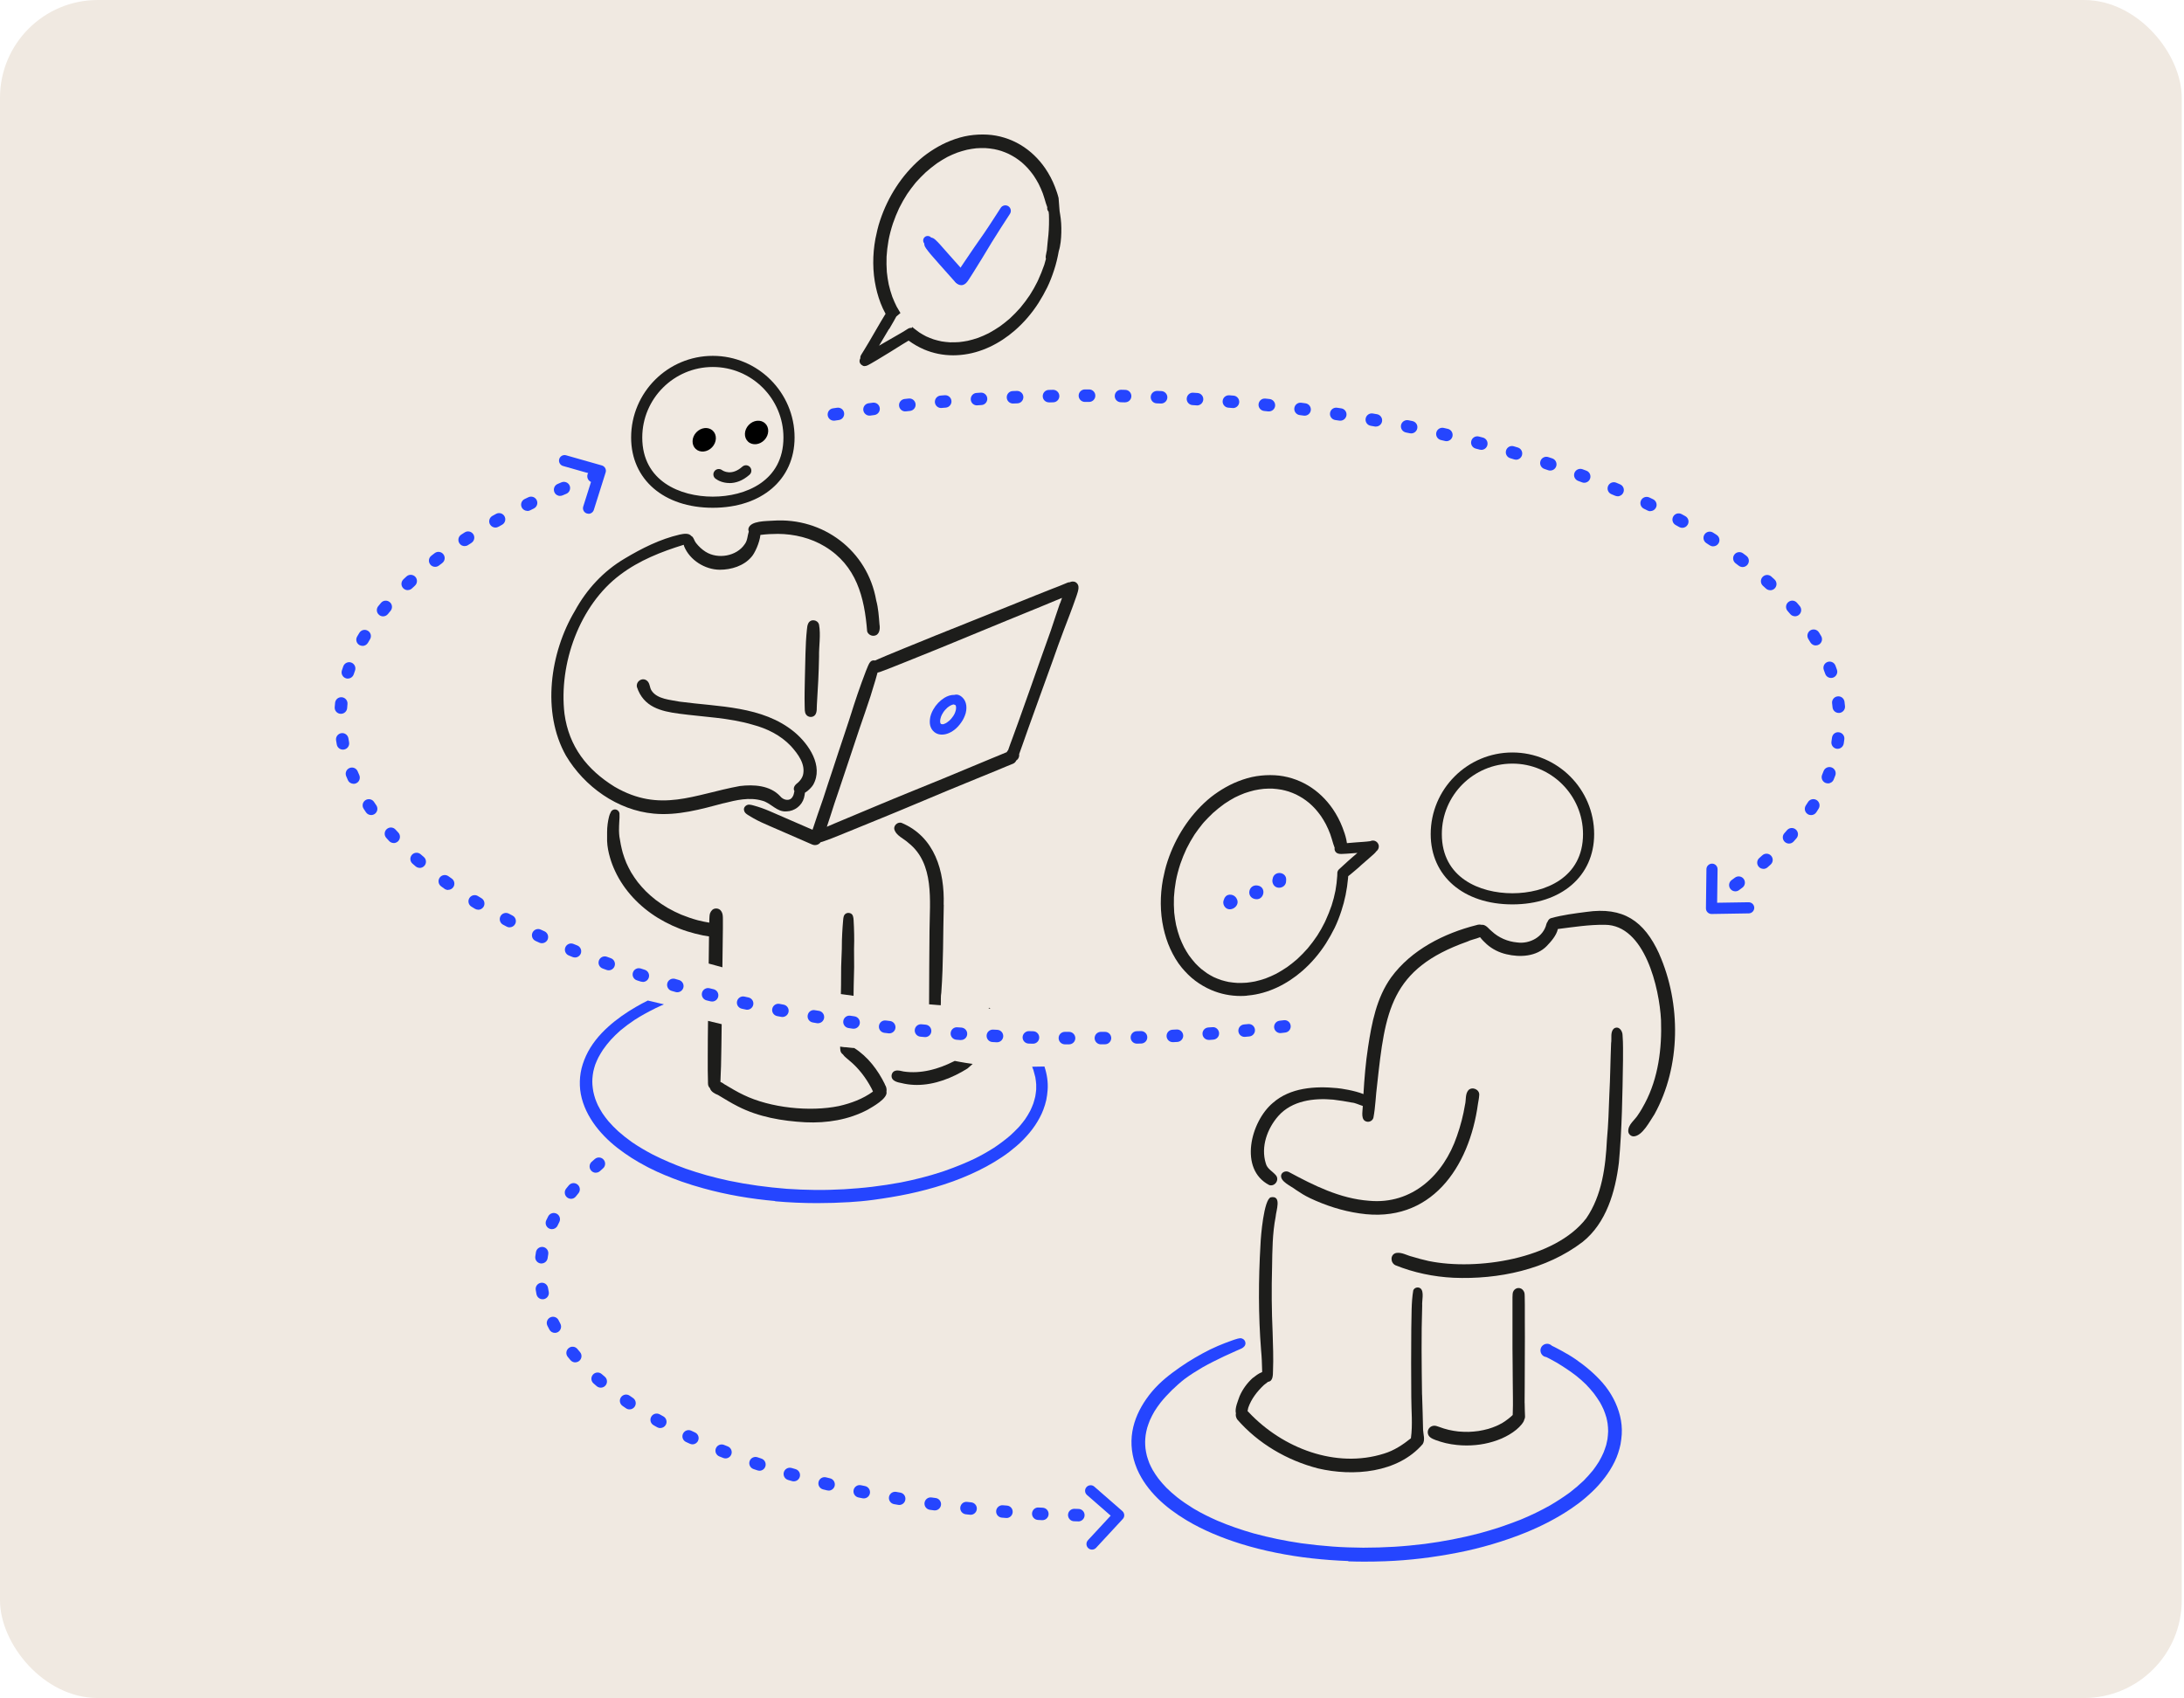 <svg xmlns="http://www.w3.org/2000/svg" width="670" height="521" viewBox="0 0 670 521" fill="none"><rect width="669.307" height="521" rx="30" fill="#F0E9E1"></rect><g clip-path="url(#clip0_2530_44828)"><path d="M413.613 478.964C409.877 478.829 406.142 478.56 402.44 478.139C398.721 477.736 395.019 477.147 391.367 476.406C387.75 475.683 384.148 474.774 380.632 473.68C374.826 471.863 369.172 469.541 364.09 466.512C364.04 466.478 363.99 466.444 363.939 466.411C363.872 466.377 363.804 466.344 363.754 466.293H363.737C357.595 462.591 351.807 457.543 348.879 450.863L348.71 450.442C347.246 446.908 346.742 443.004 347.381 439.218C347.987 435.6 349.552 432.268 351.638 429.273C352.783 427.624 354.078 426.11 355.324 424.898L355.542 424.679C356.872 423.384 358.302 422.206 359.8 421.095C361.23 420.035 362.711 418.992 364.208 418.033C365.756 417.04 367.355 416.131 368.97 415.239C370.485 414.415 372.033 413.641 373.632 412.968C375.011 412.396 376.391 411.84 377.788 411.352C378.41 411.134 379.05 410.898 379.706 410.73C380.144 410.612 380.598 410.528 381.035 410.696C381.624 410.898 382.028 411.42 382.079 412.042C382.129 412.867 381.54 413.422 380.867 413.759C380.346 414.011 379.79 414.23 379.252 414.465C378.023 415.004 376.795 415.559 375.583 416.131C373.329 417.208 371.074 418.319 368.903 419.547C367.002 420.658 365.134 421.836 363.367 423.148C361.987 424.225 360.708 425.386 359.446 426.598C358.218 427.826 357.04 429.088 355.997 430.401C355.34 431.259 354.718 432.134 354.146 433.059C353.641 433.934 353.17 434.826 352.766 435.752C352.446 436.526 352.177 437.3 351.924 438.108C351.722 438.848 351.571 439.605 351.453 440.362C351.369 441.035 351.319 441.692 351.302 442.365C351.302 443.055 351.335 443.728 351.403 444.418C351.504 445.192 351.655 445.949 351.84 446.723C352.042 447.413 352.278 448.103 352.53 448.776C352.564 448.843 352.581 448.911 352.614 448.995C352.917 449.701 353.271 450.391 353.641 451.064C354.179 451.973 354.751 452.848 355.391 453.689C356.131 454.649 356.939 455.557 357.78 456.432C358.84 457.492 359.968 458.485 361.129 459.411C362.677 460.622 364.292 461.716 365.74 462.608C365.824 462.658 365.925 462.709 366.009 462.776C366.11 462.827 366.211 462.894 366.312 462.961C368.6 464.324 371.006 465.502 373.446 466.579C377.081 468.127 380.8 469.406 384.586 470.483C389.399 471.796 394.262 472.788 399.192 473.512C402.389 473.949 405.586 474.286 408.8 474.522C411.93 474.757 415.06 474.841 418.207 474.875C421.387 474.875 424.551 474.774 427.731 474.589C430.861 474.404 433.974 474.084 437.087 473.714C442.758 472.973 448.361 471.897 453.897 470.449C455.967 469.877 458.02 469.288 460.056 468.615C462.159 467.908 464.229 467.151 466.299 466.344C466.484 466.276 466.652 466.192 466.837 466.125C469.816 464.88 472.727 463.466 475.537 461.884C477.657 460.639 479.71 459.31 481.696 457.846C483.126 456.735 484.489 455.574 485.802 454.329C486.811 453.302 487.77 452.242 488.679 451.132C489.335 450.274 489.941 449.382 490.513 448.473C491.035 447.564 491.506 446.656 491.927 445.697C492.23 444.923 492.499 444.132 492.751 443.341C492.903 442.752 493.02 442.146 493.138 441.557C493.239 440.766 493.307 439.975 493.34 439.184C493.34 438.36 493.273 437.552 493.172 436.745C493.088 436.139 492.936 435.533 492.802 434.927C492.566 434.103 492.28 433.312 491.96 432.521C491.624 431.747 491.237 431.006 490.833 430.283C490.261 429.357 489.655 428.466 489.016 427.607C488.242 426.631 487.434 425.706 486.576 424.814C485.6 423.855 484.59 422.963 483.53 422.122C481.612 420.641 479.609 419.328 477.539 418.083C476.85 417.679 476.16 417.292 475.47 416.939C475.099 416.754 474.746 416.552 474.376 416.384C474.14 416.35 473.905 416.283 473.686 416.182C472.693 415.677 472.289 414.415 472.794 413.422C473.265 412.513 474.359 412.076 475.318 412.429C475.604 412.53 475.874 412.698 476.092 412.917C476.395 413.069 476.715 413.22 477.018 413.372C477.691 413.708 478.364 414.061 479.02 414.432C480.518 415.239 481.999 416.114 483.412 417.09C486.424 419.177 489.251 421.55 491.657 424.309C494.182 427.22 496.066 430.704 496.992 434.456C497.446 436.29 497.631 438.242 497.513 440.127C497.446 441.136 497.311 442.129 497.143 443.122C496.975 444.048 496.689 444.956 496.403 445.865C495.814 447.699 494.905 449.449 493.895 451.081C492.886 452.714 491.691 454.228 490.412 455.675C489.15 457.089 487.77 458.367 486.34 459.596C484.977 460.774 483.53 461.851 482.032 462.86C477.725 465.771 473.114 468.144 468.301 470.13C464.852 471.543 461.335 472.755 457.751 473.815C454.267 474.841 450.717 475.716 447.15 476.406C439.83 477.837 432.392 478.762 424.938 479.031C422.784 479.115 420.63 479.149 418.459 479.149C416.861 479.149 415.245 479.115 413.647 479.065L413.613 478.964Z" fill="#2545FF"></path><path d="M375.55 277.963C375.213 277.34 375.163 276.617 375.482 275.994C375.567 275.641 375.735 275.338 376.004 275.069C375.92 275.153 375.836 275.254 375.785 275.355C376.61 273.992 378.713 274.362 379.37 275.708C380.766 278.081 376.98 280.386 375.567 277.98L375.55 277.963Z" fill="#2545FF"></path><path d="M384.956 275.843C382.18 275.22 383.021 271.232 385.814 271.703C388.725 272.175 387.783 276.499 384.956 275.843Z" fill="#2545FF"></path><path d="M390.476 271.03C390.324 270.643 390.29 270.172 390.391 269.785C390.745 266.908 394.968 267.396 394.548 270.273C394.581 272.595 391.266 273.218 390.476 271.03Z" fill="#2545FF"></path><path d="M287.123 224.957C286.383 224.52 285.844 223.914 285.524 223.106C285.221 222.366 285.205 221.558 285.272 220.767C285.356 219.707 285.777 218.63 286.298 217.705C287.14 216.224 288.301 214.996 289.731 214.104C290.606 213.565 291.717 213.162 292.794 213.212L292.895 213.178C292.996 213.145 293.113 213.128 293.231 213.128C293.534 213.094 293.82 213.145 294.14 213.263C294.426 213.363 294.712 213.549 294.948 213.734C295.385 214.087 295.755 214.525 296.008 215.029C296.479 215.955 296.546 216.981 296.412 218.008C296.344 218.563 296.193 219.135 295.974 219.64C295.789 220.094 295.587 220.549 295.335 220.969C294.729 221.979 294.005 222.871 293.265 223.527C292.642 224.082 291.952 224.554 291.195 224.89C290.842 225.042 290.472 225.176 290.101 225.26C289.748 225.344 289.361 225.395 288.957 225.395C288.318 225.395 287.661 225.26 287.123 224.941V224.957ZM289.159 222.231C289.159 222.231 289.058 222.231 289.024 222.231C289.024 222.231 289.024 222.231 288.957 222.231C289.024 222.231 289.092 222.231 289.159 222.231C289.209 222.231 289.26 222.231 289.31 222.215C289.428 222.181 289.546 222.147 289.647 222.114C289.782 222.063 289.916 222.013 290.051 221.945C290.202 221.861 290.354 221.777 290.505 221.676C290.774 221.491 291.01 221.289 291.262 221.087C291.447 220.919 291.616 220.734 291.784 220.549C292.003 220.296 292.205 220.027 292.39 219.758C292.39 219.741 292.423 219.707 292.44 219.691C292.558 219.489 292.676 219.287 292.794 219.085C292.878 218.883 292.962 218.681 293.046 218.479C293.113 218.277 293.164 218.075 293.231 217.856C293.265 217.688 293.282 217.52 293.298 217.335C293.298 217.217 293.298 217.082 293.298 216.965C293.298 216.897 293.282 216.83 293.265 216.746C293.265 216.695 293.231 216.645 293.231 216.594C293.214 216.544 293.198 216.493 293.181 216.46C293.181 216.46 293.181 216.426 293.164 216.426C293.164 216.426 293.147 216.392 293.13 216.376C293.13 216.376 293.13 216.376 293.113 216.359C293.113 216.359 293.097 216.359 293.08 216.342C293.08 216.342 293.046 216.342 293.046 216.325C292.895 216.275 292.743 216.224 292.592 216.14C292.541 216.14 292.491 216.14 292.44 216.157C292.323 216.19 292.205 216.224 292.087 216.258C291.919 216.325 291.767 216.392 291.616 216.46C291.447 216.561 291.262 216.662 291.094 216.779C290.909 216.914 290.741 217.049 290.572 217.183C290.337 217.402 290.101 217.638 289.883 217.89C289.748 218.058 289.597 218.243 289.462 218.428C289.277 218.715 289.109 219.001 288.94 219.304C288.839 219.522 288.755 219.724 288.671 219.943C288.604 220.162 288.536 220.38 288.486 220.616C288.452 220.767 288.435 220.936 288.419 221.087C288.419 221.205 288.419 221.34 288.419 221.457C288.419 221.542 288.435 221.626 288.452 221.71C288.452 221.743 288.469 221.794 288.486 221.828C288.486 221.861 288.52 221.895 288.536 221.929C288.553 221.962 288.57 221.996 288.587 222.029C288.587 222.046 288.621 222.063 288.637 222.08C288.637 222.08 288.637 222.08 288.654 222.097C288.654 222.097 288.654 222.097 288.671 222.114C288.671 222.114 288.688 222.114 288.705 222.13C288.705 222.13 288.738 222.13 288.755 222.147C288.789 222.147 288.822 222.164 288.873 222.181C288.974 222.181 289.092 222.198 289.193 222.215L289.159 222.231Z" fill="#2545FF"></path><path d="M237.802 368.51C230.398 367.854 222.994 366.609 215.826 364.623C213.554 364.001 211.299 363.311 209.146 362.553C205.662 361.308 202.23 359.912 199.167 358.347C198.999 358.262 198.814 358.162 198.713 358.111L198.645 358.077C198.645 358.077 198.494 357.993 198.427 357.96C195.23 356.311 192.184 354.375 189.34 352.154C186.53 349.95 183.972 347.375 181.953 344.431C179.9 341.435 178.385 337.986 177.982 334.368C177.797 332.618 177.847 330.868 178.133 329.151C178.419 327.368 179.025 325.618 179.765 323.969C181.347 320.519 183.787 317.557 186.597 315.033C189.205 312.678 192.1 310.675 195.129 308.925C196.306 308.235 197.518 307.596 198.73 306.99C199.924 307.276 201.102 307.562 202.297 307.831L203.677 308.151C202.785 308.538 201.91 308.942 201.052 309.363C201.035 309.363 201.018 309.379 201.001 309.396C198.831 310.473 196.693 311.634 194.657 312.947C193.143 313.956 191.696 315.033 190.299 316.194C189.273 317.103 188.297 318.045 187.371 319.055C186.513 320.014 185.722 321.024 184.982 322.084C184.477 322.858 184.006 323.649 183.568 324.457C183.215 325.18 182.895 325.904 182.609 326.644C182.374 327.334 182.188 328.041 182.02 328.764C181.886 329.488 181.785 330.212 181.734 330.935C181.7 331.541 181.7 332.147 181.734 332.769C181.801 333.51 181.886 334.233 182.02 334.957C182.172 335.68 182.374 336.387 182.592 337.094C182.845 337.784 183.114 338.457 183.417 339.113C183.837 339.938 184.292 340.729 184.78 341.519C185.352 342.378 185.975 343.185 186.631 343.993C187.573 345.087 188.583 346.113 189.643 347.089C190.989 348.284 192.403 349.395 193.867 350.438C195.936 351.851 198.09 353.113 200.311 354.274C203.593 355.923 206.958 357.354 210.408 358.599C212.528 359.323 214.665 360.013 216.836 360.618C219.057 361.241 221.312 361.763 223.567 362.267C229.439 363.496 235.379 364.287 241.336 364.758C244.247 364.96 247.175 365.077 250.103 365.111C253.065 365.145 256.026 365.044 259.005 364.892C261.832 364.707 264.675 364.489 267.486 364.152C270.447 363.799 273.392 363.344 276.337 362.806C280.577 361.964 284.767 360.921 288.856 359.575C288.957 359.541 289.058 359.508 289.159 359.474C289.277 359.44 289.395 359.39 289.512 359.356C289.596 359.323 289.664 359.306 289.748 359.272C289.866 359.238 289.967 359.188 290.084 359.154C293.197 358.061 296.226 356.832 298.969 355.52C301.005 354.527 302.974 353.399 304.892 352.188C306.575 351.077 308.174 349.866 309.722 348.57C310.647 347.745 311.539 346.887 312.397 345.979L312.868 345.457C313.424 344.801 313.962 344.128 314.467 343.438C315.056 342.58 315.578 341.705 316.066 340.779C316.419 340.055 316.722 339.315 317.008 338.558C317.227 337.851 317.429 337.144 317.597 336.438C317.715 335.714 317.816 335.007 317.883 334.267C317.9 333.745 317.9 333.24 317.883 332.719C317.832 331.978 317.732 331.255 317.614 330.531C317.445 329.808 317.26 329.101 317.042 328.377C316.907 328.024 316.772 327.654 316.638 327.3C317.9 327.3 319.162 327.267 320.407 327.233C321.198 329.606 321.568 332.079 321.383 334.469C321.299 335.512 321.181 336.539 320.962 337.548C320.744 338.541 320.441 339.483 320.087 340.442C319.448 342.176 318.539 343.774 317.53 345.306C316.453 346.921 315.174 348.402 313.811 349.798C312.532 351.111 311.102 352.272 309.671 353.399C308.207 354.544 306.609 355.553 305.027 356.529C303.479 357.472 301.863 358.33 300.231 359.137C296.798 360.82 293.231 362.251 289.58 363.428C286.063 364.573 282.479 365.515 278.861 366.289C275.226 367.063 271.558 367.652 267.856 368.157C265.365 368.493 262.841 368.712 260.603 368.847C257.322 369.049 254.024 369.15 250.726 369.15C246.401 369.15 242.076 368.965 237.752 368.578L237.802 368.51Z" fill="#2545FF"></path><path d="M292.979 86.47C291.414 84.72 289.849 82.953 288.284 81.203C287.325 80.143 286.382 79.066 285.457 77.972C284.986 77.417 284.548 76.828 284.111 76.239C283.875 75.902 283.656 75.532 283.572 75.111C283.539 74.977 283.539 74.825 283.539 74.691C283.051 74.118 283.118 73.227 283.69 72.739C284.262 72.234 285.137 72.318 285.642 72.873C285.76 72.89 285.894 72.924 286.012 72.974C286.399 73.109 286.719 73.344 287.005 73.614C287.527 74.102 288.032 74.623 288.503 75.162C289.479 76.255 290.455 77.366 291.431 78.477C292.996 80.227 294.561 81.994 296.125 83.744C296.883 84.602 296.765 85.965 295.907 86.705C295.52 87.042 295.032 87.21 294.561 87.21C293.972 87.21 293.383 86.958 292.962 86.487L292.979 86.47Z" fill="#2545FF"></path><path d="M292.945 85.696C292.945 85.376 292.945 85.073 293.063 84.787C293.181 84.501 293.315 84.248 293.467 83.979C293.719 83.575 293.971 83.188 294.224 82.784C294.712 82.061 295.2 81.32 295.688 80.597C296.714 79.082 297.724 77.568 298.767 76.054C299.811 74.556 300.854 73.075 301.897 71.561C302.907 70.097 303.866 68.616 304.825 67.135C305.549 66.008 306.272 64.88 307.013 63.753C307.517 62.979 308.594 62.777 309.352 63.282C310.126 63.803 310.328 64.847 309.823 65.621C307.955 68.515 306.053 71.392 304.253 74.337C302.351 77.484 300.467 80.647 298.498 83.744C298.128 84.333 297.758 84.905 297.387 85.477C297.185 85.78 297 86.099 296.765 86.385C296.428 86.823 296.092 87.159 295.553 87.378C295.334 87.462 295.116 87.496 294.897 87.496C293.904 87.496 292.945 86.688 292.895 85.662L292.945 85.696Z" fill="#2545FF"></path><path d="M532.362 273.487C531.773 273.487 531.185 273.218 530.814 272.696C530.192 271.838 530.377 270.643 531.235 270.021L532.245 269.28C533.086 268.658 534.298 268.826 534.92 269.667C535.543 270.509 535.375 271.72 534.533 272.343L533.49 273.117C533.153 273.369 532.749 273.487 532.362 273.487ZM540.978 266.588C540.456 266.588 539.918 266.369 539.548 265.948C538.841 265.158 538.925 263.946 539.716 263.256L540.641 262.432C541.415 261.725 542.627 261.775 543.334 262.566C544.04 263.34 543.99 264.552 543.199 265.259C542.879 265.545 542.56 265.831 542.223 266.134C541.853 266.453 541.415 266.605 540.961 266.605L540.978 266.588ZM548.836 258.831C548.382 258.831 547.928 258.662 547.557 258.343C546.767 257.636 546.699 256.424 547.406 255.65L548.23 254.708C548.92 253.917 550.132 253.833 550.923 254.523C551.714 255.213 551.798 256.424 551.108 257.215L550.25 258.191C549.88 258.612 549.341 258.831 548.819 258.831H548.836ZM555.584 250.097C555.231 250.097 554.86 249.996 554.541 249.778C553.649 249.205 553.413 248.011 553.985 247.136C554.204 246.782 554.44 246.446 554.658 246.092C555.214 245.201 556.409 244.931 557.3 245.487C558.192 246.042 558.461 247.237 557.906 248.128C557.671 248.499 557.435 248.869 557.199 249.239C556.829 249.794 556.223 250.097 555.601 250.097H555.584ZM560.75 240.354C560.514 240.354 560.262 240.304 560.026 240.22C559.05 239.816 558.579 238.705 558.983 237.729C559.135 237.342 559.286 236.955 559.437 236.585C559.808 235.592 560.918 235.104 561.911 235.474C562.904 235.845 563.392 236.955 563.022 237.948C562.87 238.352 562.702 238.773 562.534 239.176C562.231 239.917 561.524 240.371 560.767 240.371L560.75 240.354ZM563.745 229.753C563.644 229.753 563.543 229.753 563.442 229.736C562.399 229.568 561.692 228.592 561.844 227.549C561.911 227.145 561.961 226.741 562.012 226.337C562.147 225.294 563.072 224.52 564.149 224.688C565.192 224.823 565.933 225.782 565.798 226.825C565.748 227.263 565.68 227.7 565.613 228.138C565.461 229.08 564.654 229.753 563.728 229.753H563.745ZM564.082 218.748C563.106 218.748 562.264 218.008 562.18 217.015C562.147 216.611 562.096 216.207 562.046 215.803C561.911 214.76 562.651 213.801 563.712 213.666C564.772 213.532 565.714 214.272 565.849 215.332C565.899 215.77 565.95 216.207 566 216.662C566.101 217.705 565.327 218.647 564.267 218.748C564.199 218.748 564.149 218.748 564.082 218.748ZM561.726 208.012C560.935 208.012 560.195 207.524 559.925 206.717C559.791 206.33 559.656 205.943 559.505 205.573C559.135 204.58 559.639 203.486 560.615 203.116C561.608 202.746 562.702 203.25 563.072 204.226C563.224 204.647 563.375 205.051 563.526 205.472C563.88 206.464 563.341 207.558 562.349 207.911C562.147 207.979 561.928 208.012 561.726 208.012ZM557.048 198.051C556.392 198.051 555.769 197.714 555.399 197.125C555.197 196.772 554.978 196.419 554.759 196.065C554.204 195.173 554.473 193.995 555.365 193.423C556.257 192.868 557.435 193.137 558.007 194.029C558.243 194.399 558.461 194.769 558.68 195.14C559.219 196.048 558.933 197.226 558.024 197.765C557.721 197.95 557.384 198.034 557.048 198.034V198.051ZM550.654 189.082C550.098 189.082 549.56 188.846 549.19 188.392C548.92 188.072 548.651 187.753 548.382 187.45C547.692 186.659 547.776 185.447 548.584 184.757C549.392 184.067 550.586 184.151 551.276 184.959C551.562 185.296 551.848 185.615 552.118 185.952C552.791 186.76 552.69 187.971 551.882 188.644C551.529 188.947 551.091 189.099 550.654 189.099V189.082ZM543.048 181.089C542.577 181.089 542.105 180.921 541.752 180.584L540.827 179.743C540.052 179.036 539.985 177.824 540.709 177.034C541.415 176.26 542.627 176.192 543.418 176.916L544.377 177.791C545.151 178.514 545.202 179.726 544.478 180.5C544.108 180.904 543.586 181.106 543.081 181.106L543.048 181.089ZM534.6 173.988C534.197 173.988 533.793 173.853 533.439 173.601L532.447 172.844C531.605 172.204 531.437 171.009 532.06 170.168C532.682 169.327 533.894 169.158 534.735 169.781L535.762 170.555C536.603 171.195 536.754 172.389 536.115 173.231C535.745 173.719 535.173 173.988 534.6 173.988ZM525.564 167.644C525.211 167.644 524.857 167.543 524.538 167.341L523.478 166.651C522.586 166.079 522.317 164.901 522.889 164.009C523.444 163.117 524.639 162.848 525.531 163.42L526.608 164.11C527.499 164.682 527.752 165.86 527.18 166.752C526.809 167.324 526.204 167.627 525.564 167.627V167.644ZM516.091 161.956C515.771 161.956 515.451 161.872 515.165 161.721L514.054 161.098C513.129 160.593 512.792 159.432 513.297 158.507C513.802 157.581 514.963 157.245 515.889 157.75L517.016 158.372C517.942 158.877 518.278 160.055 517.756 160.964C517.403 161.603 516.764 161.956 516.074 161.956H516.091ZM506.297 156.858C506.011 156.858 505.725 156.79 505.456 156.656L504.328 156.101C503.369 155.646 502.965 154.502 503.42 153.543C503.874 152.584 505.018 152.197 505.977 152.634L507.138 153.189C508.081 153.661 508.485 154.805 508.013 155.747C507.677 156.42 507.004 156.824 506.297 156.824V156.858ZM496.251 152.264C495.999 152.264 495.746 152.213 495.494 152.113L494.333 151.625C493.357 151.221 492.903 150.093 493.323 149.117C493.744 148.141 494.871 147.704 495.831 148.108L497.008 148.612C497.984 149.033 498.422 150.161 498.001 151.12C497.682 151.843 496.992 152.281 496.251 152.281V152.264ZM486.003 148.124C485.785 148.124 485.549 148.091 485.314 147.99L484.136 147.552C483.143 147.182 482.638 146.072 483.008 145.096C483.378 144.12 484.489 143.615 485.465 143.968L486.677 144.422C487.669 144.793 488.157 145.903 487.787 146.896C487.501 147.653 486.778 148.124 486.003 148.124ZM475.604 144.389C475.402 144.389 475.184 144.355 474.982 144.288L473.787 143.884C472.777 143.547 472.239 142.471 472.575 141.461C472.912 140.451 473.989 139.913 474.998 140.249L476.21 140.653C477.203 140.99 477.741 142.084 477.405 143.076C477.136 143.867 476.395 144.372 475.587 144.372L475.604 144.389ZM465.07 141.04C464.885 141.04 464.7 141.007 464.515 140.956L463.304 140.586C462.294 140.283 461.722 139.223 462.025 138.213C462.328 137.204 463.388 136.615 464.397 136.934L465.626 137.305C466.635 137.607 467.207 138.668 466.905 139.694C466.652 140.519 465.895 141.057 465.07 141.057V141.04ZM454.436 138.028C454.267 138.028 454.116 138.011 453.948 137.961L452.719 137.641C451.693 137.372 451.087 136.329 451.356 135.302C451.626 134.276 452.669 133.67 453.695 133.939L454.924 134.259C455.95 134.528 456.556 135.571 456.287 136.598C456.068 137.456 455.294 138.028 454.436 138.028ZM443.717 135.353C443.565 135.353 443.431 135.353 443.279 135.302L442.051 135.016C441.024 134.78 440.385 133.754 440.621 132.728C440.856 131.701 441.883 131.062 442.909 131.297L444.154 131.583C445.181 131.819 445.82 132.845 445.585 133.889C445.383 134.764 444.592 135.369 443.717 135.369V135.353ZM432.93 132.98C432.796 132.98 432.678 132.98 432.543 132.946L431.298 132.694C430.255 132.475 429.599 131.466 429.801 130.439C430.019 129.396 431.029 128.74 432.055 128.941L433.301 129.194C434.344 129.413 435 130.422 434.781 131.449C434.596 132.357 433.806 132.98 432.914 132.98H432.93ZM422.077 130.893C421.959 130.893 421.858 130.893 421.74 130.86L420.495 130.641C419.452 130.456 418.762 129.463 418.947 128.42C419.132 127.377 420.125 126.687 421.168 126.872L422.43 127.09C423.474 127.276 424.164 128.268 423.978 129.312C423.81 130.237 423.002 130.877 422.094 130.877L422.077 130.893ZM255.807 129.076C254.882 129.076 254.057 128.403 253.923 127.461C253.771 126.417 254.478 125.441 255.521 125.29L256.783 125.105C257.844 124.953 258.803 125.66 258.954 126.703C259.106 127.747 258.399 128.723 257.356 128.874L256.093 129.059C255.993 129.059 255.892 129.076 255.807 129.076ZM411.173 129.076C411.072 129.076 410.988 129.076 410.887 129.059L409.625 128.874C408.582 128.723 407.858 127.747 408.026 126.703C408.178 125.66 409.154 124.937 410.197 125.105L411.459 125.29C412.502 125.441 413.226 126.417 413.058 127.461C412.906 128.403 412.098 129.076 411.173 129.076ZM266.745 127.528C265.803 127.528 264.978 126.821 264.844 125.862C264.709 124.819 265.449 123.86 266.493 123.725L267.755 123.557C268.832 123.422 269.757 124.163 269.892 125.206C270.026 126.249 269.286 127.208 268.243 127.343L266.981 127.511C266.981 127.511 266.812 127.511 266.728 127.511L266.745 127.528ZM400.235 127.528C400.235 127.528 400.067 127.528 399.983 127.528L398.721 127.36C397.678 127.225 396.937 126.266 397.072 125.223C397.206 124.179 398.166 123.422 399.209 123.574L400.471 123.742C401.514 123.876 402.255 124.836 402.12 125.879C402.002 126.838 401.178 127.545 400.218 127.545L400.235 127.528ZM277.716 126.232C276.757 126.232 275.916 125.509 275.815 124.516C275.697 123.473 276.471 122.53 277.515 122.413L278.777 122.278C279.837 122.16 280.762 122.934 280.88 123.977C280.998 125.021 280.224 125.963 279.18 126.081L277.918 126.215C277.918 126.215 277.784 126.215 277.716 126.215V126.232ZM389.264 126.232C389.264 126.232 389.129 126.232 389.062 126.232L387.8 126.098C386.757 125.98 385.983 125.054 386.1 123.994C386.218 122.951 387.127 122.177 388.204 122.295L389.483 122.429C390.526 122.547 391.283 123.489 391.182 124.533C391.081 125.509 390.24 126.232 389.281 126.232H389.264ZM288.705 125.189C287.729 125.189 286.887 124.432 286.803 123.439C286.719 122.396 287.493 121.453 288.553 121.369L289.832 121.268C290.875 121.184 291.801 121.975 291.885 123.018C291.969 124.062 291.178 124.987 290.135 125.071L288.89 125.172C288.89 125.172 288.772 125.172 288.721 125.172L288.705 125.189ZM378.259 125.189C378.259 125.189 378.158 125.189 378.091 125.189L376.829 125.088C375.769 125.004 374.994 124.078 375.079 123.035C375.163 121.975 376.071 121.218 377.132 121.285L378.41 121.386C379.47 121.47 380.245 122.396 380.16 123.456C380.076 124.449 379.235 125.206 378.259 125.206V125.189ZM299.71 124.381C298.7 124.381 297.859 123.607 297.808 122.581C297.741 121.521 298.548 120.612 299.592 120.562L300.854 120.477C301.897 120.393 302.823 121.218 302.873 122.261C302.94 123.321 302.133 124.23 301.089 124.28L299.827 124.364C299.827 124.364 299.743 124.364 299.71 124.364V124.381ZM367.237 124.381C367.237 124.381 367.153 124.381 367.119 124.381L365.84 124.297C364.78 124.23 363.989 123.321 364.057 122.278C364.124 121.235 365.016 120.393 366.076 120.494L367.355 120.578C368.415 120.646 369.206 121.554 369.139 122.598C369.071 123.607 368.23 124.398 367.237 124.398V124.381ZM310.748 123.809C309.722 123.809 308.88 123.001 308.847 121.975C308.796 120.915 309.621 120.023 310.681 119.989L311.96 119.939C313.02 119.939 313.895 120.713 313.945 121.773C313.979 122.833 313.171 123.725 312.111 123.759L310.849 123.809C310.849 123.809 310.799 123.809 310.765 123.809H310.748ZM356.198 123.809C356.198 123.809 356.148 123.809 356.114 123.809L354.852 123.759C353.792 123.725 352.968 122.833 353.018 121.773C353.069 120.713 353.927 119.939 355.004 119.939L356.283 119.989C357.343 120.04 358.15 120.932 358.117 121.975C358.066 123.001 357.225 123.809 356.215 123.809H356.198ZM345.16 123.456C345.16 123.456 345.126 123.456 345.109 123.456L343.847 123.422C342.787 123.405 341.946 122.53 341.98 121.47C341.996 120.427 342.855 119.586 343.898 119.586C343.898 119.586 343.915 119.586 343.931 119.586L345.21 119.619C346.27 119.636 347.095 120.528 347.078 121.571C347.061 122.614 346.203 123.439 345.177 123.439L345.16 123.456ZM321.787 123.456C320.744 123.456 319.902 122.631 319.885 121.588C319.869 120.528 320.693 119.653 321.753 119.636L323.032 119.602C323.032 119.602 323.049 119.602 323.066 119.602C324.109 119.602 324.95 120.444 324.984 121.487C325.001 122.547 324.159 123.422 323.116 123.439L321.854 123.473C321.854 123.473 321.821 123.473 321.804 123.473L321.787 123.456ZM334.104 123.321H332.826C331.765 123.321 330.907 122.463 330.907 121.403C330.907 120.343 331.765 119.485 332.826 119.485H334.104C335.164 119.485 336.023 120.343 336.023 121.403C336.023 122.463 335.164 123.321 334.104 123.321Z" fill="#2545FF"></path><path d="M327.946 320.435H326.65C325.59 320.401 324.749 319.543 324.765 318.483C324.765 317.44 325.624 316.598 326.684 316.598H327.979C329.039 316.615 329.881 317.49 329.881 318.533C329.881 319.577 329.023 320.435 327.963 320.435H327.946ZM337.722 320.435C336.679 320.435 335.821 319.594 335.804 318.533C335.804 317.473 336.645 316.615 337.705 316.598H338.967C338.967 316.598 338.967 316.598 338.984 316.598C340.028 316.598 340.886 317.44 340.903 318.483C340.903 319.543 340.061 320.401 339.018 320.418H337.739L337.722 320.435ZM316.907 320.233C316.907 320.233 316.873 320.233 316.84 320.233L315.561 320.199C314.501 320.166 313.676 319.291 313.71 318.231C313.744 317.17 314.686 316.346 315.679 316.38L316.958 316.413C318.018 316.447 318.842 317.322 318.809 318.382C318.775 319.425 317.933 320.233 316.907 320.233ZM348.761 320.216C347.734 320.216 346.876 319.392 346.859 318.365C346.826 317.305 347.65 316.43 348.71 316.396L349.989 316.363C349.989 316.363 350.023 316.363 350.057 316.363C351.083 316.363 351.941 317.187 351.958 318.214C351.992 319.274 351.167 320.149 350.107 320.183L348.828 320.216C348.828 320.216 348.795 320.216 348.761 320.216ZM305.852 319.796C305.852 319.796 305.784 319.796 305.751 319.796L304.472 319.728C303.412 319.678 302.604 318.769 302.671 317.709C302.722 316.649 303.647 315.858 304.69 315.908L305.953 315.976C307.013 316.026 307.82 316.935 307.77 317.978C307.719 319.005 306.878 319.796 305.868 319.796H305.852ZM359.783 319.762C358.773 319.762 357.932 318.971 357.881 317.944C357.831 316.884 358.639 315.993 359.699 315.942L360.961 315.875C362.004 315.807 362.913 316.632 362.98 317.675C363.047 318.719 362.223 319.627 361.179 319.695L359.901 319.762C359.901 319.762 359.833 319.762 359.8 319.762H359.783ZM294.813 319.122C294.813 319.122 294.712 319.122 294.678 319.122L293.399 319.021C292.339 318.937 291.548 318.029 291.633 316.969C291.717 315.908 292.642 315.101 293.686 315.202L294.948 315.286C296.008 315.37 296.799 316.279 296.714 317.339C296.647 318.348 295.806 319.106 294.813 319.106V319.122ZM370.805 319.072C369.812 319.072 368.97 318.298 368.903 317.305C368.819 316.245 369.61 315.336 370.67 315.252L371.932 315.168C372.958 315.033 373.901 315.875 373.985 316.935C374.069 317.995 373.278 318.904 372.218 318.988L370.939 319.089C370.939 319.089 370.838 319.089 370.805 319.089V319.072ZM283.808 318.197C283.808 318.197 283.69 318.197 283.623 318.197L282.344 318.079C281.301 317.978 280.527 317.036 280.628 315.993C280.729 314.949 281.637 314.175 282.714 314.276L283.976 314.394C285.019 314.495 285.794 315.42 285.709 316.481C285.625 317.473 284.784 318.214 283.808 318.214V318.197ZM381.81 318.146C380.834 318.146 379.992 317.406 379.908 316.413C379.807 315.37 380.581 314.428 381.641 314.327L382.903 314.209C383.997 314.108 384.889 314.882 384.99 315.925C385.091 316.969 384.317 317.911 383.274 318.012L381.995 318.13C381.995 318.13 381.877 318.13 381.81 318.13V318.146ZM272.803 317.053C272.803 317.053 272.652 317.053 272.584 317.053L271.305 316.901C270.262 316.767 269.505 315.824 269.639 314.781C269.757 313.738 270.683 312.98 271.76 313.115L273.022 313.267C274.065 313.384 274.822 314.343 274.704 315.387C274.587 316.363 273.762 317.069 272.803 317.069V317.053ZM392.781 316.985C391.822 316.985 390.997 316.262 390.879 315.303C390.762 314.259 391.502 313.3 392.562 313.182L393.824 313.031C394.901 312.88 395.827 313.654 395.944 314.697C396.079 315.74 395.322 316.699 394.278 316.817L393 316.969C393 316.969 392.848 316.969 392.781 316.969V316.985ZM261.848 315.639C261.764 315.639 261.663 315.639 261.579 315.622L260.317 315.437C259.274 315.286 258.55 314.31 258.702 313.267C258.853 312.223 259.812 311.483 260.872 311.651L262.135 311.836C263.178 311.988 263.901 312.947 263.767 313.99C263.632 314.949 262.808 315.639 261.882 315.639H261.848ZM250.928 313.973C250.827 313.973 250.726 313.973 250.608 313.94L249.346 313.721C248.303 313.553 247.596 312.56 247.781 311.517C247.949 310.473 248.925 309.75 249.985 309.952L251.23 310.154C252.274 310.322 252.981 311.315 252.812 312.358C252.661 313.3 251.853 313.956 250.928 313.956V313.973ZM240.04 312.038C239.923 312.038 239.805 312.038 239.67 312.005L238.425 311.769C237.382 311.567 236.709 310.574 236.911 309.531C237.112 308.488 238.122 307.815 239.149 308.016L240.394 308.252C241.437 308.454 242.11 309.447 241.908 310.49C241.723 311.399 240.932 312.038 240.024 312.038H240.04ZM229.22 309.817C229.086 309.817 228.951 309.817 228.8 309.766L227.555 309.497C226.528 309.262 225.872 308.252 226.107 307.226C226.343 306.199 227.353 305.543 228.379 305.778L229.624 306.048C230.651 306.283 231.307 307.293 231.072 308.319C230.87 309.211 230.079 309.817 229.204 309.817H229.22ZM218.468 307.293C218.316 307.293 218.165 307.276 217.997 307.242L216.752 306.94C215.725 306.687 215.102 305.644 215.355 304.617C215.607 303.591 216.651 302.968 217.677 303.221L218.922 303.524C219.949 303.776 220.571 304.819 220.319 305.846C220.1 306.721 219.326 307.293 218.468 307.293ZM207.783 304.449C207.614 304.449 207.429 304.432 207.261 304.382L206.033 304.028C205.023 303.742 204.434 302.682 204.72 301.656C205.006 300.646 206.066 300.057 207.093 300.343L208.304 300.697C209.314 300.983 209.92 302.043 209.634 303.052C209.398 303.894 208.624 304.449 207.799 304.449H207.783ZM197.198 301.269C197.013 301.269 196.811 301.235 196.609 301.185L195.398 300.798C194.388 300.478 193.833 299.401 194.169 298.391C194.489 297.382 195.566 296.843 196.576 297.163L197.787 297.55C198.797 297.87 199.352 298.947 199.033 299.956C198.78 300.764 198.023 301.286 197.215 301.286L197.198 301.269ZM186.732 297.718C186.513 297.718 186.294 297.685 186.076 297.6L184.881 297.163C183.888 296.81 183.366 295.699 183.737 294.706C184.09 293.713 185.201 293.192 186.193 293.562L187.388 293.999C188.381 294.353 188.903 295.447 188.532 296.456C188.246 297.23 187.523 297.718 186.732 297.718ZM176.4 293.781C176.164 293.781 175.912 293.73 175.676 293.646L174.482 293.158C173.506 292.754 173.034 291.644 173.438 290.668C173.842 289.692 174.953 289.22 175.929 289.624L177.107 290.095C178.083 290.499 178.554 291.61 178.167 292.586C177.864 293.326 177.157 293.781 176.4 293.781ZM166.253 289.406C165.984 289.406 165.715 289.355 165.462 289.237L164.284 288.699C163.325 288.244 162.921 287.117 163.359 286.158C163.813 285.199 164.941 284.778 165.9 285.232L167.044 285.754C168.003 286.192 168.424 287.336 167.986 288.295C167.667 289.002 166.977 289.406 166.253 289.406ZM156.342 284.543C156.039 284.543 155.736 284.475 155.467 284.324L154.323 283.718C153.397 283.23 153.044 282.069 153.532 281.127C154.02 280.184 155.198 279.848 156.123 280.336L157.234 280.925C158.176 281.413 158.529 282.574 158.041 283.499C157.705 284.155 157.032 284.526 156.342 284.526V284.543ZM146.717 279.124C146.38 279.124 146.044 279.04 145.724 278.855L144.613 278.182C143.722 277.627 143.435 276.449 143.991 275.557C144.546 274.665 145.724 274.379 146.616 274.934L147.693 275.59C148.601 276.129 148.887 277.307 148.349 278.215C147.996 278.804 147.356 279.141 146.717 279.141V279.124ZM137.479 273.066C137.092 273.066 136.705 272.949 136.368 272.713L135.325 271.956C134.467 271.333 134.281 270.138 134.887 269.28C135.51 268.422 136.705 268.237 137.563 268.843L138.589 269.566C139.447 270.172 139.649 271.367 139.044 272.225C138.673 272.747 138.084 273.033 137.479 273.033V273.066ZM128.762 266.285C128.325 266.285 127.887 266.134 127.517 265.831L126.541 264.989C125.75 264.299 125.666 263.088 126.356 262.297C127.046 261.506 128.257 261.422 129.048 262.112L130.007 262.936C130.815 263.626 130.899 264.838 130.209 265.629C129.839 266.066 129.301 266.302 128.762 266.302V266.285ZM120.786 258.662C120.281 258.662 119.76 258.46 119.389 258.057C119.086 257.737 118.8 257.417 118.498 257.081C117.791 256.29 117.858 255.078 118.649 254.388C119.44 253.681 120.635 253.749 121.341 254.54C121.611 254.843 121.897 255.145 122.183 255.448C122.906 256.222 122.856 257.434 122.082 258.157C121.712 258.494 121.24 258.679 120.786 258.679V258.662ZM113.87 250.08C113.264 250.08 112.658 249.794 112.288 249.256C112.036 248.903 111.8 248.532 111.565 248.162C110.976 247.287 111.228 246.092 112.103 245.52C112.978 244.948 114.173 245.184 114.745 246.059C114.964 246.395 115.199 246.749 115.435 247.085C116.041 247.96 115.805 249.138 114.947 249.744C114.61 249.963 114.24 250.08 113.87 250.08ZM108.469 240.489C107.728 240.489 107.038 240.068 106.718 239.345C106.55 238.941 106.365 238.537 106.197 238.133C105.793 237.157 106.264 236.047 107.24 235.643C108.216 235.239 109.327 235.71 109.731 236.686C109.882 237.056 110.05 237.443 110.219 237.813C110.639 238.789 110.219 239.917 109.243 240.337C108.99 240.438 108.738 240.506 108.469 240.506V240.489ZM105.204 230.006C104.295 230.006 103.488 229.366 103.319 228.441C103.235 228.003 103.168 227.566 103.101 227.145C102.932 226.102 103.656 225.126 104.699 224.957C105.743 224.789 106.718 225.513 106.887 226.556C106.954 226.96 107.021 227.364 107.089 227.751C107.274 228.794 106.601 229.787 105.557 229.972C105.44 229.989 105.322 230.006 105.204 230.006ZM104.581 219.017C104.581 219.017 104.497 219.017 104.447 219.017C103.387 218.95 102.596 218.025 102.68 216.981C102.714 216.544 102.747 216.106 102.798 215.652C102.899 214.609 103.791 213.835 104.884 213.936C105.928 214.037 106.702 214.979 106.601 216.022C106.567 216.426 106.533 216.83 106.5 217.234C106.432 218.243 105.591 219.017 104.598 219.017H104.581ZM106.702 208.214C106.5 208.214 106.298 208.181 106.113 208.113C105.103 207.794 104.565 206.7 104.884 205.707C105.019 205.286 105.154 204.883 105.305 204.462C105.658 203.469 106.752 202.931 107.745 203.284C108.738 203.637 109.259 204.731 108.923 205.724C108.788 206.111 108.654 206.498 108.519 206.885C108.25 207.693 107.509 208.198 106.702 208.198V208.214ZM111.211 198.169C110.892 198.169 110.555 198.084 110.252 197.916C109.344 197.394 109.024 196.217 109.562 195.308C109.781 194.938 110 194.551 110.235 194.181C110.791 193.272 111.952 192.986 112.86 193.541C113.769 194.096 114.055 195.257 113.5 196.166C113.281 196.519 113.079 196.873 112.877 197.226C112.524 197.832 111.884 198.185 111.228 198.185L111.211 198.169ZM117.522 189.116C117.101 189.116 116.663 188.981 116.31 188.678C115.485 188.005 115.368 186.81 116.041 185.986C116.31 185.649 116.596 185.313 116.882 184.976C117.555 184.168 118.767 184.067 119.574 184.757C120.382 185.43 120.483 186.642 119.793 187.45C119.524 187.769 119.255 188.089 119.002 188.409C118.632 188.863 118.077 189.116 117.522 189.116ZM125.077 181.072C124.572 181.072 124.067 180.87 123.68 180.466C122.957 179.692 122.99 178.498 123.748 177.757C124.067 177.454 124.387 177.168 124.707 176.865C125.481 176.159 126.692 176.209 127.416 176.983C128.123 177.757 128.072 178.969 127.298 179.692C126.995 179.978 126.692 180.248 126.389 180.534C126.019 180.887 125.548 181.055 125.077 181.055V181.072ZM133.491 173.921C132.918 173.921 132.346 173.668 131.976 173.18C131.337 172.339 131.488 171.144 132.329 170.505L133.356 169.714C134.197 169.074 135.392 169.243 136.031 170.084C136.671 170.925 136.503 172.12 135.661 172.759L134.668 173.517C134.315 173.786 133.911 173.921 133.507 173.921H133.491ZM142.527 167.56C141.904 167.56 141.282 167.257 140.928 166.685C140.356 165.793 140.608 164.615 141.483 164.043L142.56 163.353C143.452 162.781 144.63 163.05 145.202 163.925C145.774 164.8 145.505 165.995 144.63 166.567L143.57 167.257C143.25 167.459 142.88 167.56 142.527 167.56ZM151.984 161.872C151.311 161.872 150.671 161.519 150.318 160.896C149.796 159.971 150.133 158.81 151.058 158.288L152.186 157.665C153.111 157.161 154.272 157.497 154.777 158.423C155.282 159.348 154.945 160.509 154.02 161.014L152.926 161.62C152.623 161.788 152.303 161.872 152 161.872H151.984ZM161.777 156.757C161.07 156.757 160.38 156.353 160.061 155.68C159.59 154.738 159.993 153.576 160.936 153.122L162.097 152.567C163.056 152.113 164.2 152.516 164.655 153.476C165.109 154.435 164.705 155.562 163.746 156.033L162.618 156.589C162.349 156.723 162.063 156.79 161.777 156.79V156.757ZM171.823 152.163C171.083 152.163 170.376 151.725 170.073 151.002C169.652 150.026 170.107 148.899 171.066 148.495L172.244 147.99C173.22 147.586 174.33 148.04 174.751 148.999C175.155 149.975 174.7 151.103 173.741 151.507L172.58 151.995C172.328 152.096 172.075 152.146 171.823 152.146V152.163ZM182.071 148.024C181.297 148.024 180.573 147.552 180.287 146.795C179.917 145.802 180.405 144.709 181.398 144.322L182.121 144.052C183.114 143.682 184.208 144.187 184.578 145.18C184.948 146.173 184.443 147.266 183.451 147.636L182.744 147.906C182.525 147.99 182.289 148.04 182.054 148.04L182.071 148.024Z" fill="#2545FF"></path><path d="M330.823 466.798C330.823 466.798 330.806 466.798 330.789 466.798L329.511 466.764C328.45 466.747 327.626 465.856 327.643 464.812C327.66 463.769 328.518 462.944 329.544 462.944C329.544 462.944 329.578 462.944 329.595 462.944L330.857 462.978C331.917 462.995 332.758 463.87 332.725 464.93C332.708 465.973 331.85 466.815 330.806 466.815L330.823 466.798ZM319.784 466.428C319.784 466.428 319.717 466.428 319.7 466.428L318.421 466.36C317.361 466.31 316.554 465.401 316.604 464.358C316.655 463.298 317.563 462.473 318.607 462.541L319.869 462.608C320.929 462.658 321.736 463.55 321.686 464.61C321.635 465.637 320.794 466.428 319.784 466.428ZM308.763 465.755C308.763 465.755 308.662 465.755 308.611 465.755L307.349 465.654C306.289 465.569 305.515 464.644 305.599 463.601C305.683 462.557 306.626 461.767 307.652 461.851L308.914 461.952C309.974 462.036 310.748 462.944 310.664 464.005C310.58 465.014 309.755 465.771 308.763 465.771V465.755ZM297.758 464.762C297.758 464.762 297.623 464.762 297.556 464.762L296.294 464.627C295.25 464.509 294.476 463.584 294.594 462.524C294.712 461.48 295.604 460.69 296.697 460.824L297.96 460.959C299.003 461.077 299.777 462.002 299.659 463.062C299.558 464.038 298.734 464.779 297.758 464.779V464.762ZM286.786 463.432C286.702 463.432 286.618 463.432 286.534 463.416L285.255 463.247C284.212 463.096 283.488 462.137 283.623 461.093C283.774 460.05 284.717 459.31 285.777 459.461L287.039 459.629C288.082 459.764 288.822 460.74 288.671 461.783C288.536 462.742 287.712 463.432 286.786 463.432ZM275.865 461.767C275.764 461.767 275.647 461.767 275.546 461.733L274.284 461.514C273.24 461.329 272.55 460.336 272.719 459.31C272.904 458.266 273.88 457.577 274.923 457.745L276.168 457.964C277.212 458.132 277.918 459.125 277.733 460.168C277.582 461.11 276.774 461.767 275.849 461.767H275.865ZM264.995 459.747C264.86 459.747 264.743 459.747 264.608 459.714L263.346 459.461C262.32 459.242 261.646 458.233 261.865 457.19C262.084 456.146 263.094 455.49 264.137 455.709L265.365 455.961C266.409 456.18 267.065 457.19 266.863 458.216C266.678 459.125 265.887 459.747 264.995 459.747ZM254.209 457.341C254.057 457.341 253.906 457.324 253.754 457.29L252.509 456.988C251.483 456.735 250.86 455.709 251.113 454.682C251.365 453.656 252.391 453.033 253.418 453.286L254.646 453.588C255.673 453.841 256.295 454.867 256.06 455.894C255.841 456.769 255.067 457.358 254.209 457.358V457.341ZM243.524 454.514C243.355 454.514 243.17 454.497 243.002 454.447L241.773 454.093C240.764 453.807 240.175 452.747 240.461 451.721C240.747 450.711 241.807 450.122 242.834 450.408L244.045 450.762C245.055 451.048 245.644 452.108 245.358 453.117C245.122 453.959 244.348 454.514 243.524 454.514ZM232.973 451.25C232.771 451.25 232.569 451.216 232.367 451.149L231.156 450.745C230.163 450.408 229.624 449.314 229.961 448.322C230.297 447.329 231.391 446.79 232.384 447.127L233.579 447.531C234.588 447.867 235.127 448.944 234.79 449.954C234.521 450.762 233.781 451.266 232.973 451.266V451.25ZM222.59 447.48C222.355 447.48 222.119 447.43 221.884 447.346L220.689 446.874C219.713 446.487 219.225 445.377 219.612 444.401C219.999 443.425 221.127 442.937 222.086 443.324L223.264 443.795C224.24 444.182 224.728 445.293 224.341 446.269C224.038 447.026 223.331 447.48 222.557 447.48H222.59ZM212.427 443.156C212.158 443.156 211.888 443.105 211.619 442.971L210.441 442.432C209.482 441.978 209.078 440.833 209.533 439.891C209.987 438.932 211.114 438.528 212.073 438.983L213.218 439.521C214.177 439.958 214.598 441.103 214.143 442.062C213.824 442.769 213.134 443.172 212.41 443.172L212.427 443.156ZM202.566 438.175C202.246 438.175 201.944 438.091 201.641 437.939L200.513 437.3C199.588 436.778 199.268 435.617 199.79 434.692C200.311 433.766 201.472 433.446 202.398 433.968L203.492 434.574C204.417 435.079 204.754 436.24 204.249 437.165C203.895 437.805 203.239 438.158 202.566 438.158V438.175ZM193.126 432.437C192.756 432.437 192.386 432.336 192.066 432.117C191.713 431.881 191.342 431.629 190.989 431.377C190.114 430.771 189.895 429.576 190.501 428.718C191.107 427.843 192.285 427.624 193.16 428.23C193.496 428.466 193.85 428.701 194.186 428.937C195.061 429.526 195.297 430.72 194.708 431.595C194.338 432.151 193.732 432.437 193.126 432.437ZM184.309 425.773C183.871 425.773 183.434 425.622 183.063 425.319C182.727 425.033 182.407 424.747 182.071 424.461C181.28 423.754 181.212 422.559 181.902 421.768C182.609 420.977 183.804 420.91 184.595 421.6C184.898 421.869 185.217 422.138 185.537 422.408C186.345 423.098 186.429 424.292 185.756 425.1C185.386 425.538 184.847 425.773 184.292 425.773H184.309ZM176.484 418.016C175.945 418.016 175.407 417.78 175.02 417.343C174.734 417.006 174.448 416.67 174.179 416.333C173.506 415.509 173.623 414.314 174.448 413.641C175.272 412.968 176.467 413.085 177.14 413.91C177.393 414.23 177.662 414.549 177.931 414.852C178.621 415.66 178.52 416.855 177.712 417.545C177.359 417.848 176.905 417.999 176.467 417.999L176.484 418.016ZM170.224 408.963C169.534 408.963 168.878 408.593 168.542 407.953C168.34 407.566 168.121 407.162 167.936 406.775C167.465 405.833 167.852 404.689 168.794 404.218C169.736 403.746 170.897 404.133 171.352 405.076C171.537 405.429 171.722 405.799 171.907 406.153C172.395 407.078 172.042 408.239 171.116 408.744C170.83 408.895 170.527 408.963 170.224 408.963ZM166.455 398.648C165.563 398.648 164.772 398.025 164.587 397.116C164.503 396.679 164.419 396.241 164.352 395.787C164.183 394.744 164.89 393.768 165.933 393.6C166.993 393.431 167.953 394.138 168.121 395.181C168.188 395.568 168.255 395.972 168.34 396.359C168.542 397.403 167.885 398.395 166.842 398.614C166.707 398.631 166.59 398.648 166.455 398.648ZM166.118 387.676C166.034 387.676 165.95 387.676 165.849 387.66C164.806 387.525 164.065 386.549 164.217 385.506C164.284 385.068 164.352 384.631 164.419 384.176C164.604 383.133 165.58 382.443 166.623 382.611C167.667 382.796 168.356 383.789 168.188 384.816C168.121 385.22 168.054 385.607 168.003 386.01C167.868 386.97 167.044 387.66 166.118 387.66V387.676ZM169.299 377.143C169.03 377.143 168.743 377.075 168.491 376.957C167.532 376.503 167.128 375.359 167.582 374.417C167.767 374.013 167.969 373.626 168.171 373.222C168.642 372.28 169.804 371.909 170.746 372.38C171.688 372.852 172.058 374.013 171.587 374.955C171.402 375.325 171.217 375.679 171.049 376.049C170.729 376.739 170.039 377.143 169.316 377.143H169.299ZM175.171 367.82C174.751 367.82 174.33 367.686 173.977 367.4C173.152 366.743 173.018 365.532 173.674 364.707L174.498 363.698C175.171 362.89 176.383 362.772 177.191 363.462C177.998 364.135 178.116 365.347 177.426 366.154L176.652 367.114C176.282 367.585 175.727 367.837 175.155 367.837L175.171 367.82ZM182.777 359.827C182.256 359.827 181.734 359.609 181.364 359.188C180.657 358.397 180.724 357.186 181.498 356.479C181.818 356.193 182.138 355.907 182.474 355.621C183.265 354.931 184.477 354.998 185.167 355.806C185.857 356.597 185.789 357.808 184.982 358.498L184.056 359.323C183.686 359.659 183.232 359.811 182.777 359.811V359.827Z" fill="#2545FF"></path><path d="M218.473 137.212C219.919 135.662 219.999 133.389 218.654 132.133C217.308 130.878 215.046 131.117 213.601 132.666C212.155 134.216 212.074 136.489 213.42 137.744C214.765 138.999 217.028 138.761 218.473 137.212Z" fill="black"></path><path d="M234.535 134.968C235.98 133.418 236.061 131.145 234.715 129.89C233.37 128.634 231.107 128.873 229.662 130.422C228.217 131.972 228.136 134.245 229.481 135.5C230.827 136.756 233.089 136.517 234.535 134.968Z" fill="black"></path><path d="M180.556 157.632C180.388 157.632 180.22 157.598 180.035 157.548C179.126 157.262 178.638 156.302 178.924 155.411L182.02 145.617L172.732 142.975C171.823 142.723 171.301 141.764 171.554 140.872C171.806 139.963 172.765 139.442 173.657 139.694L184.628 142.807C185.066 142.942 185.453 143.228 185.672 143.648C185.89 144.052 185.941 144.54 185.789 144.978L182.172 156.454C181.936 157.177 181.263 157.649 180.539 157.649L180.556 157.632Z" fill="#2545FF"></path><path d="M525.059 280.437C524.605 280.437 524.168 280.252 523.848 279.932C523.511 279.612 523.343 279.158 523.343 278.703L523.494 266.672C523.494 265.73 524.336 264.972 525.228 264.989C526.17 264.989 526.927 265.78 526.91 266.722L526.776 276.987L536.418 276.836C536.418 276.836 536.435 276.836 536.451 276.836C537.377 276.836 538.151 277.576 538.168 278.518C538.168 279.461 537.427 280.235 536.485 280.252L525.076 280.437C525.076 280.437 525.059 280.437 525.043 280.437H525.059Z" fill="#2545FF"></path><path d="M335.013 475.464C334.592 475.464 334.172 475.312 333.852 475.01C333.162 474.37 333.111 473.293 333.751 472.586L340.734 465.048L333.465 458.704C332.758 458.081 332.674 457.004 333.297 456.298C333.919 455.591 334.996 455.507 335.703 456.129L344.302 463.634C344.655 463.937 344.857 464.375 344.89 464.829C344.924 465.283 344.756 465.738 344.436 466.074L336.258 474.909C335.922 475.279 335.467 475.464 334.996 475.464H335.013Z" fill="#2545FF"></path><path d="M223.785 148.225C225.619 148.225 227.773 147.586 229.944 145.651C230.634 145.045 230.684 143.985 230.079 143.312C229.473 142.622 228.43 142.571 227.74 143.177C224.391 146.156 221.8 144.456 221.497 144.237C220.773 143.699 219.73 143.834 219.191 144.557C218.636 145.281 218.771 146.324 219.511 146.879C220.369 147.536 221.901 148.209 223.785 148.209V148.225Z" fill="#1D1D1B"></path><path d="M218.67 155.798C233.68 155.798 243.759 147.132 243.759 134.242C243.759 120.427 232.502 109.186 218.67 109.186C204.838 109.186 193.614 120.427 193.614 134.242C193.614 147.132 203.677 155.798 218.67 155.798ZM218.67 112.602C230.617 112.602 240.343 122.312 240.343 134.242C240.343 147.636 228.665 152.382 218.67 152.382C208.674 152.382 197.03 147.636 197.03 134.242C197.03 122.312 206.739 112.602 218.67 112.602Z" fill="#1D1D1B"></path><path d="M463.96 277.492C478.97 277.492 489.049 268.826 489.049 255.936C489.049 242.121 477.792 230.881 463.96 230.881C450.128 230.881 438.904 242.121 438.904 255.936C438.904 268.826 448.984 277.492 463.96 277.492ZM463.96 234.297C475.907 234.297 485.633 244.006 485.633 255.936C485.633 269.331 473.955 274.076 463.96 274.076C453.964 274.076 442.32 269.331 442.32 255.936C442.32 244.006 452.029 234.297 463.96 234.297Z" fill="#1D1D1B"></path><path d="M509.006 292.67C504.379 282.54 497.968 278.182 486.677 279.797C483.059 280.268 479.391 280.723 475.874 281.699C475.335 281.833 474.948 282.288 474.746 282.826C474.595 283.028 474.477 283.247 474.41 283.499C473.484 287.437 469.311 289.708 465.441 289.17C462.547 288.918 459.753 287.723 457.633 285.737C456.758 285.064 456.102 283.97 454.957 283.752C454.789 283.735 454.638 283.735 454.486 283.752C453.998 283.651 453.46 283.667 452.989 283.836C442.993 286.36 432.947 291.425 426.755 299.906C422.296 306.149 420.815 313.855 419.688 321.293C418.947 326.072 418.56 330.885 418.274 335.697C415.481 334.57 411.341 333.964 410.18 333.863C403.433 333.207 395.827 333.695 390.492 338.39C383.677 344.094 379.959 358.75 389.382 363.614C391.048 364.152 392.545 362.082 391.468 360.669C390.442 359.39 388.709 358.666 388.305 356.916C386.74 351.851 388.776 346.231 392.192 342.378C396.382 337.683 403.046 336.858 409.002 337.397C410.938 337.632 412.856 337.935 414.774 338.305C415.733 338.373 416.945 338.995 418.072 339.332C418.072 339.45 418.072 339.567 418.055 339.685C418.022 341.132 417.332 343.842 419.435 344.178C420.26 344.296 421.152 343.757 421.337 342.916C421.976 339.567 422.027 336.135 422.481 332.752C424.938 310.305 426.486 297.281 450.111 288.918C451.255 288.329 452.804 288.093 454.049 287.555C454.655 288.345 455.395 289.086 456.102 289.725C457.818 291.24 459.921 292.283 462.143 292.788C466.349 293.797 471.33 293.511 474.511 290.264C475.84 288.867 477.489 287.033 477.91 285.047C482.689 284.442 487.518 283.684 492.331 283.752C504.598 283.785 509.074 303.221 509.562 312.997C509.865 321.714 508.737 330.733 504.615 338.524C503.992 339.702 503.336 340.863 502.578 341.957C501.569 343.673 499.398 344.986 499.516 347.173C499.583 347.998 500.357 348.688 501.182 348.671C503.857 348.553 506.129 343.993 507.542 341.906C515.687 327.199 515.754 307.915 508.99 292.67H509.006Z" fill="#1D1D1B"></path><path d="M401.834 367.602C406.646 369.873 411.762 371.539 417.029 372.296C438.871 375.628 450.751 358.229 453.409 338.659C453.561 337.767 453.746 336.858 453.796 335.95C453.897 334.267 451.659 333.308 450.481 334.486C449.438 335.68 449.808 337.481 449.438 338.928C448.9 342.209 448.058 345.44 446.948 348.587C442.892 360.5 433.2 369.671 419.974 368.426C411.106 367.77 403.079 363.748 395.372 359.592C394.497 359.171 393.319 359.541 393.033 360.517C392.613 362.537 396.129 363.933 397.476 365.027C398.872 365.969 400.303 366.878 401.817 367.585L401.834 367.602Z" fill="#1D1D1B"></path><path d="M436.246 427.927C436.128 418.84 435.993 409.737 436.296 400.633C436.162 399.169 436.969 396.309 435.791 395.333C435.068 394.744 433.89 395.047 433.553 395.922C432.914 399.775 433.065 403.679 432.948 407.768C432.897 414.718 432.88 421.65 432.948 428.6C432.948 432.841 433.419 437.098 432.83 441.305C430.356 443.29 427.664 445.074 424.601 445.999C409.793 450.694 393.454 444.334 383.105 433.345C382.988 433.194 382.853 433.059 382.718 432.942C382.786 432.605 382.853 432.252 382.937 431.915C383.879 429.206 385.68 426.901 387.75 424.949C388.17 424.612 388.608 424.309 389.012 423.973C390.543 423.821 390.493 421.903 390.526 420.675C390.694 416.686 390.526 412.698 390.408 408.71C390.105 402.097 390.055 395.501 390.24 388.888C390.324 383.688 390.341 378.472 391.334 373.356C391.452 371.522 393.319 366.71 389.853 367.366C387.716 368.005 386.774 379.33 386.69 381.837C386.05 392.725 386.016 403.443 386.875 414.331C387.077 416.384 387.144 418.336 387.194 420.422C387.194 420.607 387.194 420.792 387.194 420.994C386.101 421.381 385.125 422.189 384.233 422.862C382.567 424.393 381.204 426.261 380.295 428.348C379.858 429.643 378.73 432.1 379.151 433.665C379.033 434.17 379.117 434.793 379.521 435.482C385.932 442.886 394.817 448.086 404.308 450.543C415.111 453.084 428.791 451.99 436.464 443.072C437.255 441.742 436.633 440.144 436.565 438.713C436.498 435.112 436.38 431.511 436.262 427.91L436.246 427.927Z" fill="#1D1D1B"></path><path d="M467.712 430.434C467.712 428.802 467.729 427.17 467.746 425.538C467.78 422.172 467.746 418.79 467.78 415.424C467.796 412.009 467.813 408.609 467.78 405.194C467.763 403.544 467.78 401.879 467.78 400.23C467.78 399.422 467.78 398.597 467.746 397.79C467.729 397.318 467.746 396.78 467.544 396.359C467.292 395.838 466.871 395.383 466.282 395.249C465.861 395.148 465.39 395.198 464.986 395.434C464.448 395.737 464.094 396.326 464.044 396.948C464.01 397.285 463.993 397.638 463.993 397.991C463.993 398.749 463.993 399.506 463.993 400.263C463.993 401.693 463.993 403.141 463.993 404.571C463.993 407.617 463.993 410.662 463.993 413.725C464.01 417.124 464.078 420.523 464.078 423.922C464.078 427.136 464.212 430.367 464.078 433.581C464.078 433.783 464.078 433.985 464.061 434.17C464.027 434.204 464.01 434.22 463.977 434.237C463.556 434.641 463.118 435.011 462.664 435.365C462.109 435.802 461.537 436.189 460.948 436.559C460.325 436.913 459.686 437.249 459.029 437.535C458.222 437.889 457.38 438.175 456.539 438.427C455.58 438.696 454.604 438.898 453.611 439.067C452.601 439.201 451.575 439.302 450.565 439.336C449.522 439.336 448.462 439.319 447.419 439.218C446.409 439.1 445.416 438.949 444.423 438.713C443.431 438.478 442.387 438.158 441.378 437.771C441.193 437.704 440.957 437.62 440.705 437.552C440.604 437.519 440.469 437.485 440.334 437.468C439.443 437.35 438.568 437.788 438.181 438.612C437.81 439.42 438.029 440.413 438.719 440.968C439.207 441.372 439.813 441.624 440.402 441.843C441.395 442.213 442.404 442.516 443.431 442.769H443.498C443.498 442.769 443.532 442.802 443.565 442.802C444.659 443.055 445.803 443.24 446.981 443.358C447.957 443.459 448.95 443.509 449.926 443.509C453.594 443.509 457.229 442.836 460.628 441.389C460.628 441.389 460.779 441.321 460.847 441.288C462.277 440.648 463.808 439.79 465.155 438.68C465.777 438.175 466.349 437.603 466.854 436.98C467.207 436.543 467.494 436.088 467.611 435.583C467.746 435.314 467.847 435.028 467.847 434.708C467.847 434.103 467.796 433.497 467.78 432.891C467.746 432.083 467.729 431.259 467.729 430.451L467.712 430.434Z" fill="#1D1D1B"></path><path d="M495.275 315.471C493.862 316.481 494.518 318.55 494.249 320.065C494.03 325.315 493.996 330.582 493.71 335.832C493.542 340.459 493.407 345.036 492.97 349.664C492.566 357.96 491.455 366.76 486.643 373.794C477.051 386.33 453.005 389.931 438.315 386.919C436.616 386.549 434.933 386.095 433.284 385.59C431.635 385.22 430.036 384.143 428.303 384.446C426.452 384.883 426.469 387.39 428.051 388.198C433.704 390.487 439.796 391.749 445.887 392.051C459.669 392.624 474.359 389.561 485.482 381.08C492.785 375.258 495.544 365.65 496.638 356.731C497.597 346.315 497.732 335.849 497.9 325.399C497.9 322.824 497.968 320.216 497.766 317.658C497.766 316.346 496.706 314.73 495.258 315.488L495.275 315.471Z" fill="#1D1D1B"></path><path d="M382.516 305.476L382.903 305.442C389.045 304.887 394.834 301.975 399.461 297.954C402.288 295.497 404.728 292.636 406.747 289.49C407.723 287.942 408.615 286.36 409.423 284.728C410.248 283.028 410.921 281.261 411.51 279.461C412.536 276.381 413.243 272.949 413.546 269.499C413.562 269.28 413.579 269.062 413.596 268.843C413.95 268.557 414.32 268.254 414.673 267.968C415.111 267.614 415.514 267.244 415.952 266.891C416.524 266.436 417.046 265.932 417.584 265.444C418.409 264.703 419.25 263.98 420.091 263.256C420.546 262.869 420.983 262.465 421.421 262.078C421.724 261.809 422.01 261.506 422.245 261.186C422.733 260.816 423.036 260.21 422.986 259.571C422.902 258.662 422.144 257.939 421.253 257.905C420.916 257.905 420.613 257.956 420.361 258.09C418.93 258.292 417.466 258.343 416.036 258.46C415.094 258.528 414.151 258.612 413.209 258.696C413.159 258.309 413.091 257.939 413.007 257.552C412.738 256.323 412.317 255.112 411.863 253.934C411.089 251.915 410.079 249.996 408.868 248.213C406.865 245.302 404.308 242.811 401.262 240.994C398.182 239.16 394.615 238.049 391.048 237.864C389.18 237.763 387.312 237.864 385.461 238.15C383.543 238.453 381.675 239.008 379.874 239.715C378.124 240.388 376.442 241.263 374.843 242.239C373.295 243.198 371.781 244.275 370.418 245.47C364.797 250.4 360.624 256.946 358.251 264.03C358.218 264.131 358.184 264.232 358.151 264.333C357.578 266.049 357.141 267.917 356.771 269.785C355.862 274.715 355.845 279.848 356.922 284.744C357.376 286.814 358.05 289.035 359.026 291.156C359.968 293.192 361.112 295.194 362.559 296.927C363.771 298.374 365.117 299.737 366.631 300.882C368.18 302.043 369.845 303.019 371.629 303.776C374.456 304.988 377.519 305.593 380.598 305.593C381.254 305.593 381.894 305.56 382.55 305.509L382.516 305.476ZM377.031 301.319C376.223 301.151 375.432 300.949 374.641 300.713C373.85 300.444 373.076 300.125 372.319 299.788C371.595 299.418 370.906 299.014 370.216 298.576C369.644 298.173 369.088 297.752 368.533 297.314C367.893 296.759 367.288 296.187 366.699 295.564C365.992 294.773 365.353 293.949 364.73 293.108C364.191 292.3 363.687 291.475 363.232 290.617C362.744 289.641 362.307 288.648 361.903 287.622C361.449 286.36 361.095 285.081 360.792 283.785C360.54 282.54 360.355 281.295 360.22 280.016C360.102 278.434 360.086 276.869 360.136 275.304C360.237 273.689 360.422 272.074 360.708 270.475C360.708 270.408 360.725 270.34 360.742 270.273C361.045 268.641 361.516 266.857 362.088 265.107C362.643 263.509 363.266 261.944 363.99 260.412C364.73 258.915 365.554 257.468 366.463 256.054C367.22 254.943 368.028 253.867 368.886 252.806C368.92 252.773 369.122 252.537 369.324 252.285C370.098 251.427 371.091 250.417 372.117 249.441C373.245 248.448 374.389 247.506 375.617 246.631C376.66 245.924 377.721 245.285 378.831 244.679C379.807 244.191 380.817 243.753 381.826 243.366C382.802 243.03 383.795 242.744 384.805 242.491C385.747 242.289 386.706 242.138 387.665 242.037C388.574 241.97 389.466 241.953 390.375 241.97C391.317 242.037 392.242 242.138 393.168 242.306C393.908 242.458 394.632 242.643 395.339 242.862C396.13 243.131 396.887 243.434 397.644 243.787C398.334 244.14 399.007 244.511 399.646 244.914C400.336 245.369 401.009 245.857 401.649 246.395C402.305 246.967 402.911 247.556 403.5 248.196C404.122 248.903 404.711 249.643 405.25 250.4C405.788 251.208 406.293 252.032 406.747 252.891C407.252 253.883 407.707 254.91 408.094 255.953C408.447 256.946 408.716 257.939 409.019 258.932C409.137 259.319 409.272 259.722 409.44 260.126C409.288 260.85 409.692 261.624 410.449 261.876C410.5 261.893 410.567 261.91 410.635 261.927C410.887 261.994 411.123 262.011 411.392 262.011C411.476 262.011 411.543 262.011 411.627 262.011C412.099 262.011 412.587 261.96 413.058 261.944C413.966 261.893 414.892 261.826 415.801 261.742C416.002 261.742 416.204 261.708 416.423 261.691C415.935 262.129 415.43 262.566 414.925 262.987C414.404 263.408 413.899 263.862 413.411 264.316C412.536 265.09 411.678 265.915 410.803 266.706C410.55 266.924 410.348 267.261 410.264 267.682C410.264 267.682 410.264 267.699 410.264 267.715C410.264 267.715 410.264 267.749 410.264 267.766C410.264 267.799 410.264 267.833 410.264 267.884C410.264 268.186 410.248 268.489 410.231 268.792C410.13 270.29 409.961 271.754 409.692 273.235C409.389 274.783 409.002 276.314 408.514 277.812C407.959 279.41 407.336 280.975 406.63 282.506C406.579 282.607 406.529 282.725 406.478 282.826C406.445 282.91 406.394 282.994 406.36 283.079C405.721 284.374 404.947 285.754 404.089 287.083C403.18 288.43 402.221 289.725 401.178 290.971C400.168 292.115 399.108 293.209 397.981 294.252C396.971 295.127 395.944 295.951 394.867 296.725C393.774 297.466 392.663 298.139 391.502 298.778C390.425 299.317 389.331 299.805 388.204 300.225C387.144 300.596 386.084 300.882 385.007 301.134C384.149 301.302 383.29 301.42 382.415 301.521C381.473 301.588 380.531 301.605 379.588 301.588C378.713 301.538 377.855 301.437 376.997 301.302L377.031 301.319Z" fill="#1D1D1B"></path><path d="M329.511 178.481C329.039 178.363 328.602 178.447 328.181 178.649C327.912 178.649 327.66 178.683 327.407 178.8C327.357 178.817 327.306 178.851 327.256 178.868C325.741 179.541 324.176 180.113 322.628 180.719C320.979 181.375 319.313 182.031 317.664 182.688C314.265 184.051 310.883 185.43 307.484 186.793C300.652 189.519 293.803 192.245 286.971 195.005C283.64 196.351 280.308 197.748 276.976 199.077C275.361 199.733 273.762 200.39 272.163 201.063C271.322 201.416 270.481 201.77 269.639 202.14C269.252 202.308 268.848 202.476 268.461 202.661C268.175 202.594 267.873 202.594 267.57 202.695C266.88 202.947 266.577 203.688 266.291 204.31C266.055 204.832 265.836 205.371 265.635 205.909C265.18 207.087 264.743 208.282 264.305 209.476C263.481 211.782 262.673 214.07 261.933 216.392C261.411 217.991 260.94 219.59 260.401 221.188C259.88 222.804 259.341 224.402 258.803 226.018C257.709 229.232 256.666 232.462 255.605 235.693C255.101 237.224 254.562 238.739 254.074 240.287C253.553 241.886 253.048 243.501 252.509 245.1C251.988 246.664 251.432 248.229 250.877 249.794C250.389 251.174 249.952 252.588 249.48 253.967C249.413 254.169 249.329 254.371 249.262 254.59C248.841 254.405 248.437 254.237 248.016 254.052C244.853 252.672 241.689 251.292 238.526 249.929C236.894 249.222 235.278 248.482 233.596 247.893C232.788 247.624 231.98 247.354 231.156 247.136C230.752 247.018 230.331 246.917 229.91 246.883C229.321 246.833 228.8 247.119 228.463 247.573C228.059 248.128 228.194 248.919 228.632 249.407C228.85 249.643 229.119 249.845 229.389 250.013C229.978 250.4 230.6 250.753 231.223 251.107C232.788 251.999 234.454 252.722 236.12 253.446C237.718 254.136 239.317 254.843 240.915 255.532C243.658 256.727 246.401 257.922 249.144 259.117C249.43 259.234 249.733 259.302 250.036 259.302C250.709 259.302 251.348 258.982 251.752 258.41C252.122 258.326 252.509 258.208 252.863 258.073C253.654 257.787 254.444 257.501 255.235 257.198C256.868 256.559 258.5 255.903 260.115 255.23C263.598 253.816 267.065 252.386 270.548 250.972C277.346 248.213 284.077 245.318 290.858 242.508C294.241 241.112 297.623 239.715 301.022 238.335C302.705 237.645 304.404 236.955 306.087 236.265C307.635 235.626 309.166 234.953 310.731 234.347C311.219 234.162 311.573 233.775 311.775 233.321C311.96 233.203 312.128 233.068 312.263 232.883C312.582 232.462 312.734 231.907 312.65 231.385C313.037 230.342 313.407 229.282 313.777 228.239C314.332 226.657 314.888 225.092 315.443 223.51C317.883 216.611 320.441 209.746 322.897 202.863C324.042 199.616 325.186 196.368 326.414 193.171C327.643 189.94 328.905 186.726 330.032 183.462C330.234 182.873 330.47 182.25 330.638 181.611C330.823 180.904 331.008 180.163 330.705 179.457C330.487 178.969 330.066 178.598 329.561 178.464L329.511 178.481ZM325.152 185.161C324.967 185.7 324.765 186.272 324.58 186.844C324.563 186.894 324.462 187.197 324.361 187.5C324.294 187.702 324.227 187.921 324.143 188.123V188.173C324.143 188.173 324.092 188.274 324.075 188.325C323.503 190.007 322.931 191.774 322.342 193.524C321.316 196.452 320.256 199.346 319.229 202.258C318.169 205.253 317.126 208.248 316.066 211.243C314.854 214.71 313.626 218.159 312.38 221.592C311.758 223.308 311.135 225.025 310.513 226.724C310.092 227.869 309.654 229.013 309.267 230.174C309.082 230.342 308.948 230.544 308.847 230.78C307.332 231.436 305.801 232.025 304.287 232.664C302.621 233.354 300.938 234.044 299.272 234.751C295.923 236.164 292.558 237.561 289.193 238.941C282.378 241.734 275.546 244.46 268.764 247.321C265.348 248.751 261.933 250.165 258.517 251.612C256.901 252.302 255.269 252.958 253.654 253.681C254.007 252.655 254.343 251.612 254.68 250.585C255.521 247.893 256.396 245.234 257.322 242.575C258.399 239.429 259.425 236.265 260.485 233.119C261.579 229.888 262.622 226.657 263.716 223.426C264.81 220.178 265.988 216.948 267.031 213.683C267.57 212 268.074 210.301 268.579 208.618C268.798 207.878 269.017 207.137 269.202 206.38C269.454 206.33 269.69 206.262 269.942 206.178C270.397 206.01 270.851 205.842 271.305 205.673C272.163 205.337 273.022 205.017 273.863 204.681C275.478 204.041 277.094 203.402 278.709 202.746C282.024 201.399 285.356 200.07 288.671 198.724C295.469 195.947 302.25 193.12 309.049 190.327C312.414 188.947 315.78 187.584 319.145 186.204C320.794 185.531 322.443 184.841 324.092 184.151C324.664 183.916 325.236 183.68 325.809 183.445C325.607 184.017 325.405 184.572 325.203 185.144L325.152 185.161Z" fill="#1D1D1B"></path><path d="M222.069 246.446C225.855 245.487 229.91 244.527 233.764 245.655C236.473 246.294 238.257 249.222 241.302 248.953C243.725 248.903 245.964 247.22 246.637 244.847C246.738 244.342 246.906 243.77 246.939 243.232C247.983 242.609 248.959 241.6 249.447 240.825C252.728 235.071 248.134 228.306 243.692 224.604C233.915 216.544 220.403 216.897 208.473 215.282C205.747 214.71 201.59 214.575 199.857 211.849C199.268 210.924 199.403 209.662 198.544 208.921C197.148 207.659 195.011 209.022 195.398 210.806C197.417 216.914 202.65 218.243 208.405 218.984C215.876 219.993 223.667 220.195 230.987 222.383C235.362 223.544 239.485 225.597 242.632 228.912C244.786 231.318 247.209 234.465 246.317 237.881C246.048 238.739 245.509 239.462 244.87 240.068C244.129 240.64 243.338 241.33 243.557 242.374C243.608 242.508 243.658 242.609 243.709 242.727C243.557 243.333 243.507 243.989 243.12 244.511C242.245 246.008 240.242 245.47 239.334 244.292C236.221 240.943 231.223 240.657 226.949 241.179C212.898 243.753 202.549 249.542 188.549 241.398C180.068 236.148 174.532 229.03 173.169 219.001C171.369 203.705 177.78 185.632 190.316 176.31C196.088 171.952 202.869 169.276 209.751 167.156C209.785 167.307 209.836 167.459 209.869 167.61C211.602 171.868 216.23 174.762 220.79 174.812C224.341 174.812 228.16 173.651 230.516 170.892C231.526 169.815 233.04 166.5 233.276 164.127C235.059 163.908 236.86 163.807 238.644 163.807C243.675 163.841 248.774 165.069 253.081 167.694C262.723 173.55 265.197 183.192 266.022 193.726C266.291 194.568 267.149 195.123 268.007 195.072C269.808 194.971 270.06 193.019 269.808 191.589C269.606 189.116 269.454 186.608 268.798 184.202C266.139 168.957 252.543 158.709 237.197 159.752C235.177 159.903 230.23 159.752 229.624 162.125C229.54 162.478 229.591 162.798 229.708 163.101C229.305 164.363 229.321 165.86 228.463 166.971C225.973 170.69 220.218 171.666 216.482 169.31C215.372 168.62 214.379 167.694 213.521 166.601C213.016 165.995 212.915 165.187 212.343 164.615C212.275 164.548 212.174 164.514 212.09 164.464C211.283 163.454 209.634 163.791 208.489 164.026C202.482 165.423 196.895 168.233 191.612 171.396C185.116 175.233 179.95 180.837 176.349 187.45C168.744 200.205 166.102 218.513 173.623 231.857C179.277 241.364 189.441 248.633 200.581 249.643C207.85 250.333 215.035 248.297 222.002 246.446H222.069Z" fill="#1D1D1B"></path><path d="M247.932 191.32C247.663 191.858 247.613 192.548 247.545 193.137C247.024 198.017 247.091 202.947 246.923 207.844C246.872 210.873 246.771 213.532 246.855 216.645C246.889 217.486 246.788 218.479 247.259 219.203C247.899 220.195 249.464 220.263 250.137 219.253C250.726 218.294 250.507 217.133 250.608 216.073C250.928 211.21 251.18 206.347 251.264 201.483C251.197 198.219 251.836 194.887 251.264 191.673C250.877 190.075 248.605 189.805 247.932 191.32Z" fill="#1D1D1B"></path><path d="M217.441 295.648C217.626 295.699 217.795 295.749 217.98 295.8C219.191 296.12 220.403 296.456 221.614 296.793C221.648 294.555 221.665 292.317 221.699 290.079C221.715 288.329 221.732 286.579 221.766 284.829C221.766 283.92 221.783 283.011 221.766 282.103C221.766 281.699 221.766 281.295 221.715 280.891C221.648 280.252 221.429 279.696 220.958 279.225C220.319 278.603 219.141 278.586 218.501 279.191C218.199 279.478 218.013 279.78 217.845 280.167C217.711 280.47 217.694 280.841 217.66 281.177C217.61 281.732 217.61 282.288 217.593 282.86C217.593 282.944 217.593 283.011 217.593 283.095C216.398 282.893 215.22 282.658 214.042 282.355C212.326 281.884 210.643 281.312 208.994 280.639C207.732 280.117 206.251 279.377 204.821 278.569C203.542 277.812 202.314 276.987 201.136 276.095C200.092 275.271 199.083 274.396 198.141 273.47C197.265 272.578 196.424 271.636 195.65 270.66C194.91 269.684 194.237 268.691 193.597 267.631C193.059 266.689 192.571 265.713 192.133 264.72C191.729 263.727 191.359 262.718 191.056 261.691C190.602 260.042 190.265 258.359 190.013 256.66C189.946 256.071 189.912 255.465 189.895 254.876C189.895 253.867 189.929 252.84 189.996 251.83C190.03 251.191 190.097 250.535 190.047 249.895C190.114 249.189 189.609 248.515 188.919 248.381C188.229 248.246 187.573 248.65 187.337 249.273C187.102 249.677 186.95 250.131 186.833 250.585C186.648 251.326 186.513 252.066 186.412 252.806C186.294 253.665 186.244 254.54 186.244 255.398C186.244 256.273 186.227 257.165 186.244 258.04C186.311 259.773 186.648 261.472 187.136 263.138C187.539 264.552 188.061 265.915 188.684 267.244C191.46 273.235 196.239 278.215 201.842 281.648C204.686 283.381 207.732 284.795 210.912 285.788C212.477 286.276 214.076 286.696 215.691 287.016C216.297 287.134 216.903 287.218 217.509 287.319C217.475 290.095 217.424 292.872 217.408 295.648H217.441Z" fill="#1D1D1B"></path><path d="M259.947 280.134C259.779 280.167 259.627 280.235 259.476 280.319C259.324 280.403 259.207 280.521 259.106 280.655C259.005 280.79 258.904 280.941 258.853 281.127C258.735 281.463 258.702 281.85 258.668 282.204C258.601 282.893 258.533 283.583 258.5 284.273C258.416 285.687 258.315 287.1 258.281 288.497C258.281 288.497 258.281 288.514 258.281 288.531V288.598C258.281 289.439 258.264 290.348 258.247 291.24C258.214 292.889 258.079 294.79 258.045 296.692C258.012 298.475 258.045 300.242 258.012 302.026V302.093C258.012 302.093 258.012 302.161 258.012 302.194C257.995 303.12 257.978 304.062 257.961 305.004C259.257 305.189 260.553 305.358 261.848 305.543C261.848 304.432 261.882 303.305 261.899 302.194C261.933 300.377 262 298.576 262.033 296.759C262.05 294.891 261.983 293.007 262 291.139C262 290.331 262.033 289.507 262.05 288.699C262.067 287.42 262.017 285.906 261.966 284.374C261.949 283.684 261.899 283.011 261.865 282.321C261.815 281.514 261.731 280.47 260.788 280.184C260.536 280.1 260.267 280.083 260.014 280.117C260.014 280.117 259.981 280.117 259.964 280.117L259.947 280.134Z" fill="#1D1D1B"></path><path d="M289.495 277.627C289.815 267.328 286.803 256.744 276.522 252.453C275.394 252.167 274.183 253.193 274.334 254.355C274.839 256.424 277.262 257.266 278.709 258.645C286.719 264.972 285.221 276.432 285.154 285.518C285.104 293.057 285.019 300.629 285.019 308.151C285.289 308.185 285.558 308.202 285.844 308.218C286.45 308.269 287.056 308.319 287.678 308.37C287.762 308.37 287.846 308.37 287.931 308.387L288.604 308.437C288.688 307.141 288.536 305.762 288.772 304.533C289.428 295.581 289.294 286.579 289.529 277.593L289.495 277.627Z" fill="#1D1D1B"></path><path d="M271.474 332.702C269.32 328.293 266.24 324.221 262.067 321.562C262 321.562 261.933 321.562 261.865 321.546C261.882 321.546 261.899 321.546 261.916 321.546C261.916 321.546 261.899 321.546 261.882 321.546C261.832 321.546 261.798 321.546 261.747 321.546C261.747 321.546 261.714 321.546 261.697 321.546C261.31 321.512 260.906 321.461 260.519 321.428C260.519 321.428 260.536 321.428 260.553 321.428C260.553 321.428 260.536 321.428 260.519 321.428C260.115 321.377 259.695 321.344 259.291 321.293C259.358 321.293 259.425 321.293 259.493 321.31C259.459 321.31 259.425 321.31 259.392 321.31C259.358 321.31 259.324 321.31 259.291 321.31C259.291 321.31 259.324 321.31 259.341 321.31H259.106C258.735 321.243 258.382 321.209 258.012 321.175C258.062 321.175 258.096 321.175 258.146 321.175C258.012 321.175 257.877 321.142 257.743 321.125C257.743 321.546 257.743 321.966 257.827 322.37C257.911 322.858 258.197 323.245 258.584 323.514C259.106 324.305 259.964 324.827 260.67 325.5C263.346 327.687 265.651 330.716 267.284 333.813C267.486 334.166 267.637 334.536 267.805 334.923C264.709 337.178 261.074 338.524 257.356 339.366C248.454 341.2 236.322 339.938 228.144 335.966C226.208 335.075 224.071 333.762 222.153 332.635C221.833 332.365 221.429 332.13 221.009 331.962C221.026 330.481 221.16 328.781 221.194 327.065C221.244 324.945 221.295 322.808 221.312 320.687C221.328 318.533 221.362 316.396 221.396 314.243C219.999 313.923 218.602 313.586 217.206 313.233C217.155 316.834 217.122 320.418 217.122 324.019C217.122 324.019 217.122 324.171 217.122 324.322C217.122 325.517 217.122 326.981 217.122 328.445C217.122 329.538 217.189 330.649 217.189 331.743C217.189 331.911 217.189 332.079 217.189 332.248C217.189 332.551 217.189 333.055 217.509 333.543C217.593 333.678 217.694 333.779 217.795 333.88C218.047 334.889 219.259 335.596 220.235 335.95C222.271 337.161 224.273 338.423 226.393 339.483C232.771 342.748 239.973 343.959 247.057 344.346C253.654 344.649 260.3 343.606 266.207 340.476C267.687 339.601 272.45 337.01 271.945 334.94C272.062 334.25 271.945 333.459 271.44 332.736L271.474 332.702Z" fill="#1D1D1B"></path><path d="M294.678 325.853C294.089 325.752 293.484 325.635 292.895 325.517C292.794 325.567 292.693 325.618 292.575 325.668C287.897 328.041 282.495 329.555 277.212 328.764C276.37 328.596 275.563 328.31 274.688 328.529C273.459 328.832 273.106 330.514 274.014 331.339C274.99 332.18 276.337 332.214 277.531 332.534C278.777 332.769 280.022 332.887 281.267 332.887C286.753 332.887 292.188 330.733 296.782 327.856C297.286 327.385 297.892 326.93 298.397 326.425C298.212 326.409 298.027 326.375 297.842 326.358C296.782 326.223 295.738 326.038 294.695 325.853H294.678Z" fill="#1D1D1B"></path><path d="M303.294 309.447C303.496 309.447 303.681 309.464 303.883 309.48C303.714 309.379 303.546 309.278 303.378 309.194C303.361 309.278 303.327 309.363 303.311 309.447H303.294Z" fill="#1D1D1B"></path><path d="M264.659 112.215C264.844 112.299 265.046 112.333 265.231 112.333C265.904 112.333 266.543 111.896 267.132 111.576C267.772 111.206 268.394 110.835 269.034 110.465C270.363 109.674 271.675 108.883 272.988 108.059C274.267 107.251 275.563 106.46 276.841 105.653C277.464 105.266 278.103 104.895 278.743 104.508C280.207 105.568 281.772 106.477 283.438 107.201C286.265 108.412 289.327 109.018 292.407 109.018C293.063 109.018 293.702 108.984 294.359 108.934L294.746 108.9C300.887 108.345 306.676 105.434 311.304 101.412C314.13 98.955 316.57 96.095 318.59 92.948C319.566 91.4 320.457 89.818 321.265 88.186C322.09 86.486 322.763 84.72 323.352 82.919C323.974 81.068 324.446 79.066 324.816 77.013C324.95 76.592 325.068 76.154 325.152 75.717C325.337 74.758 325.472 73.799 325.522 72.823C325.64 70.904 325.64 68.969 325.405 67.051C325.321 66.311 325.186 65.57 325.068 64.83C325.035 64.409 325.001 64.005 324.967 63.585C324.917 62.861 324.849 62.138 324.799 61.414C324.782 61.195 324.765 60.976 324.748 60.758C324.479 59.613 324.075 58.486 323.655 57.375C322.881 55.356 321.871 53.438 320.659 51.654C318.657 48.743 316.099 46.253 313.054 44.435C309.974 42.601 306.407 41.49 302.839 41.305C300.972 41.205 299.104 41.305 297.253 41.592C295.334 41.894 293.467 42.45 291.666 43.156C289.916 43.83 288.233 44.705 286.635 45.681C285.087 46.64 283.572 47.717 282.209 48.911C276.589 53.842 272.416 60.388 270.043 67.472C270.01 67.573 269.976 67.674 269.942 67.775C269.37 69.491 268.933 71.359 268.562 73.227C267.654 78.157 267.637 83.289 268.714 88.186C269.168 90.256 269.841 92.477 270.817 94.597C271.086 95.169 271.373 95.741 271.675 96.297C271.608 96.398 271.541 96.499 271.474 96.6C271.053 97.29 270.632 97.979 270.228 98.669C269 100.739 267.772 102.893 266.526 105.03C266.106 105.754 265.567 106.662 265.012 107.537C264.81 107.857 264.591 108.177 264.406 108.513C264.221 108.816 263.985 109.17 263.935 109.523C263.918 109.657 263.935 109.792 263.935 109.927C263.817 110.129 263.733 110.347 263.699 110.6C263.615 111.323 264.07 111.946 264.709 112.198L264.659 112.215ZM272.752 100.991C272.752 100.991 272.837 100.857 272.921 100.722C273.291 100.1 273.762 99.275 274.233 98.451C274.469 98.047 274.688 97.643 274.906 97.222C274.923 97.189 274.94 97.155 274.957 97.121C275.377 96.751 275.815 96.398 276.236 96.044C275.832 95.405 275.445 94.749 275.075 94.076C274.587 93.1 274.149 92.107 273.745 91.08C273.291 89.818 272.937 88.539 272.635 87.244C272.382 85.999 272.197 84.753 272.062 83.474C271.945 81.893 271.928 80.328 271.978 78.763C272.079 77.147 272.264 75.532 272.55 73.933C272.55 73.866 272.567 73.799 272.584 73.731C272.887 72.099 273.358 70.316 273.93 68.566C274.486 66.967 275.108 65.402 275.832 63.871C276.572 62.373 277.397 60.926 278.305 59.513C279.063 58.402 279.87 57.325 280.728 56.265C280.762 56.231 280.964 55.996 281.166 55.743C281.94 54.885 282.933 53.875 283.959 52.899C285.087 51.907 286.231 50.964 287.459 50.089C288.503 49.383 289.563 48.743 290.673 48.137C291.649 47.649 292.659 47.212 293.669 46.825C294.645 46.488 295.637 46.202 296.647 45.95C297.589 45.748 298.548 45.596 299.508 45.495C300.416 45.428 301.308 45.411 302.217 45.428C303.159 45.495 304.085 45.596 305.01 45.765C305.751 45.916 306.474 46.101 307.181 46.32C307.972 46.589 308.729 46.892 309.486 47.245C310.176 47.599 310.849 47.969 311.489 48.373C312.179 48.827 312.852 49.315 313.491 49.854C314.147 50.426 314.753 51.015 315.342 51.654C315.965 52.361 316.554 53.101 317.092 53.858C317.631 54.666 318.135 55.491 318.59 56.349C319.094 57.342 319.549 58.368 319.936 59.411C320.289 60.388 320.558 61.397 320.861 62.39C320.979 62.777 321.114 63.181 321.282 63.585C321.181 64.073 321.333 64.594 321.686 64.948C321.72 65.234 321.77 65.52 321.787 65.823C321.854 67.876 321.82 69.945 321.635 71.998C321.484 73.63 321.265 75.263 321.147 76.895C321.114 76.979 321.097 77.063 321.08 77.147C321.013 77.4 320.979 77.635 320.945 77.871V77.921C320.861 78.224 320.811 78.527 320.794 78.83C320.777 79.015 320.811 79.217 320.878 79.402C320.71 80.025 320.542 80.631 320.357 81.253C319.801 82.852 319.179 84.417 318.472 85.948C318.421 86.049 318.371 86.167 318.32 86.268C318.287 86.352 318.236 86.436 318.203 86.52C317.563 87.816 316.789 89.196 315.931 90.525C315.022 91.871 314.063 93.167 313.02 94.412C312.01 95.556 310.95 96.65 309.823 97.693C308.813 98.568 307.787 99.393 306.71 100.167C305.616 100.907 304.505 101.58 303.344 102.22C302.267 102.758 301.174 103.246 300.046 103.667C298.986 104.037 297.926 104.323 296.849 104.576C295.991 104.744 295.133 104.862 294.258 104.963C293.315 105.03 292.373 105.047 291.431 105.03C290.556 104.98 289.697 104.879 288.839 104.744C288.031 104.576 287.241 104.374 286.45 104.138C285.659 103.869 284.885 103.549 284.128 103.213C283.404 102.842 282.714 102.439 282.024 102.001C281.452 101.597 280.897 101.177 280.341 100.739C280.19 100.604 280.039 100.47 279.887 100.335C279.803 100.436 279.736 100.52 279.652 100.621C279.265 100.571 278.861 100.655 278.507 100.891C277.531 101.547 276.488 102.136 275.462 102.725C274.115 103.499 272.769 104.273 271.423 105.047C270.834 105.383 270.262 105.737 269.673 106.073C270.632 104.458 271.692 102.708 272.719 100.941L272.752 100.991Z" fill="#1D1D1B"></path></g><defs><clipPath id="clip0_2530_44828"><rect width="463.32" height="437.776" fill="white" transform="translate(102.68 41.272)"></rect></clipPath></defs></svg>
